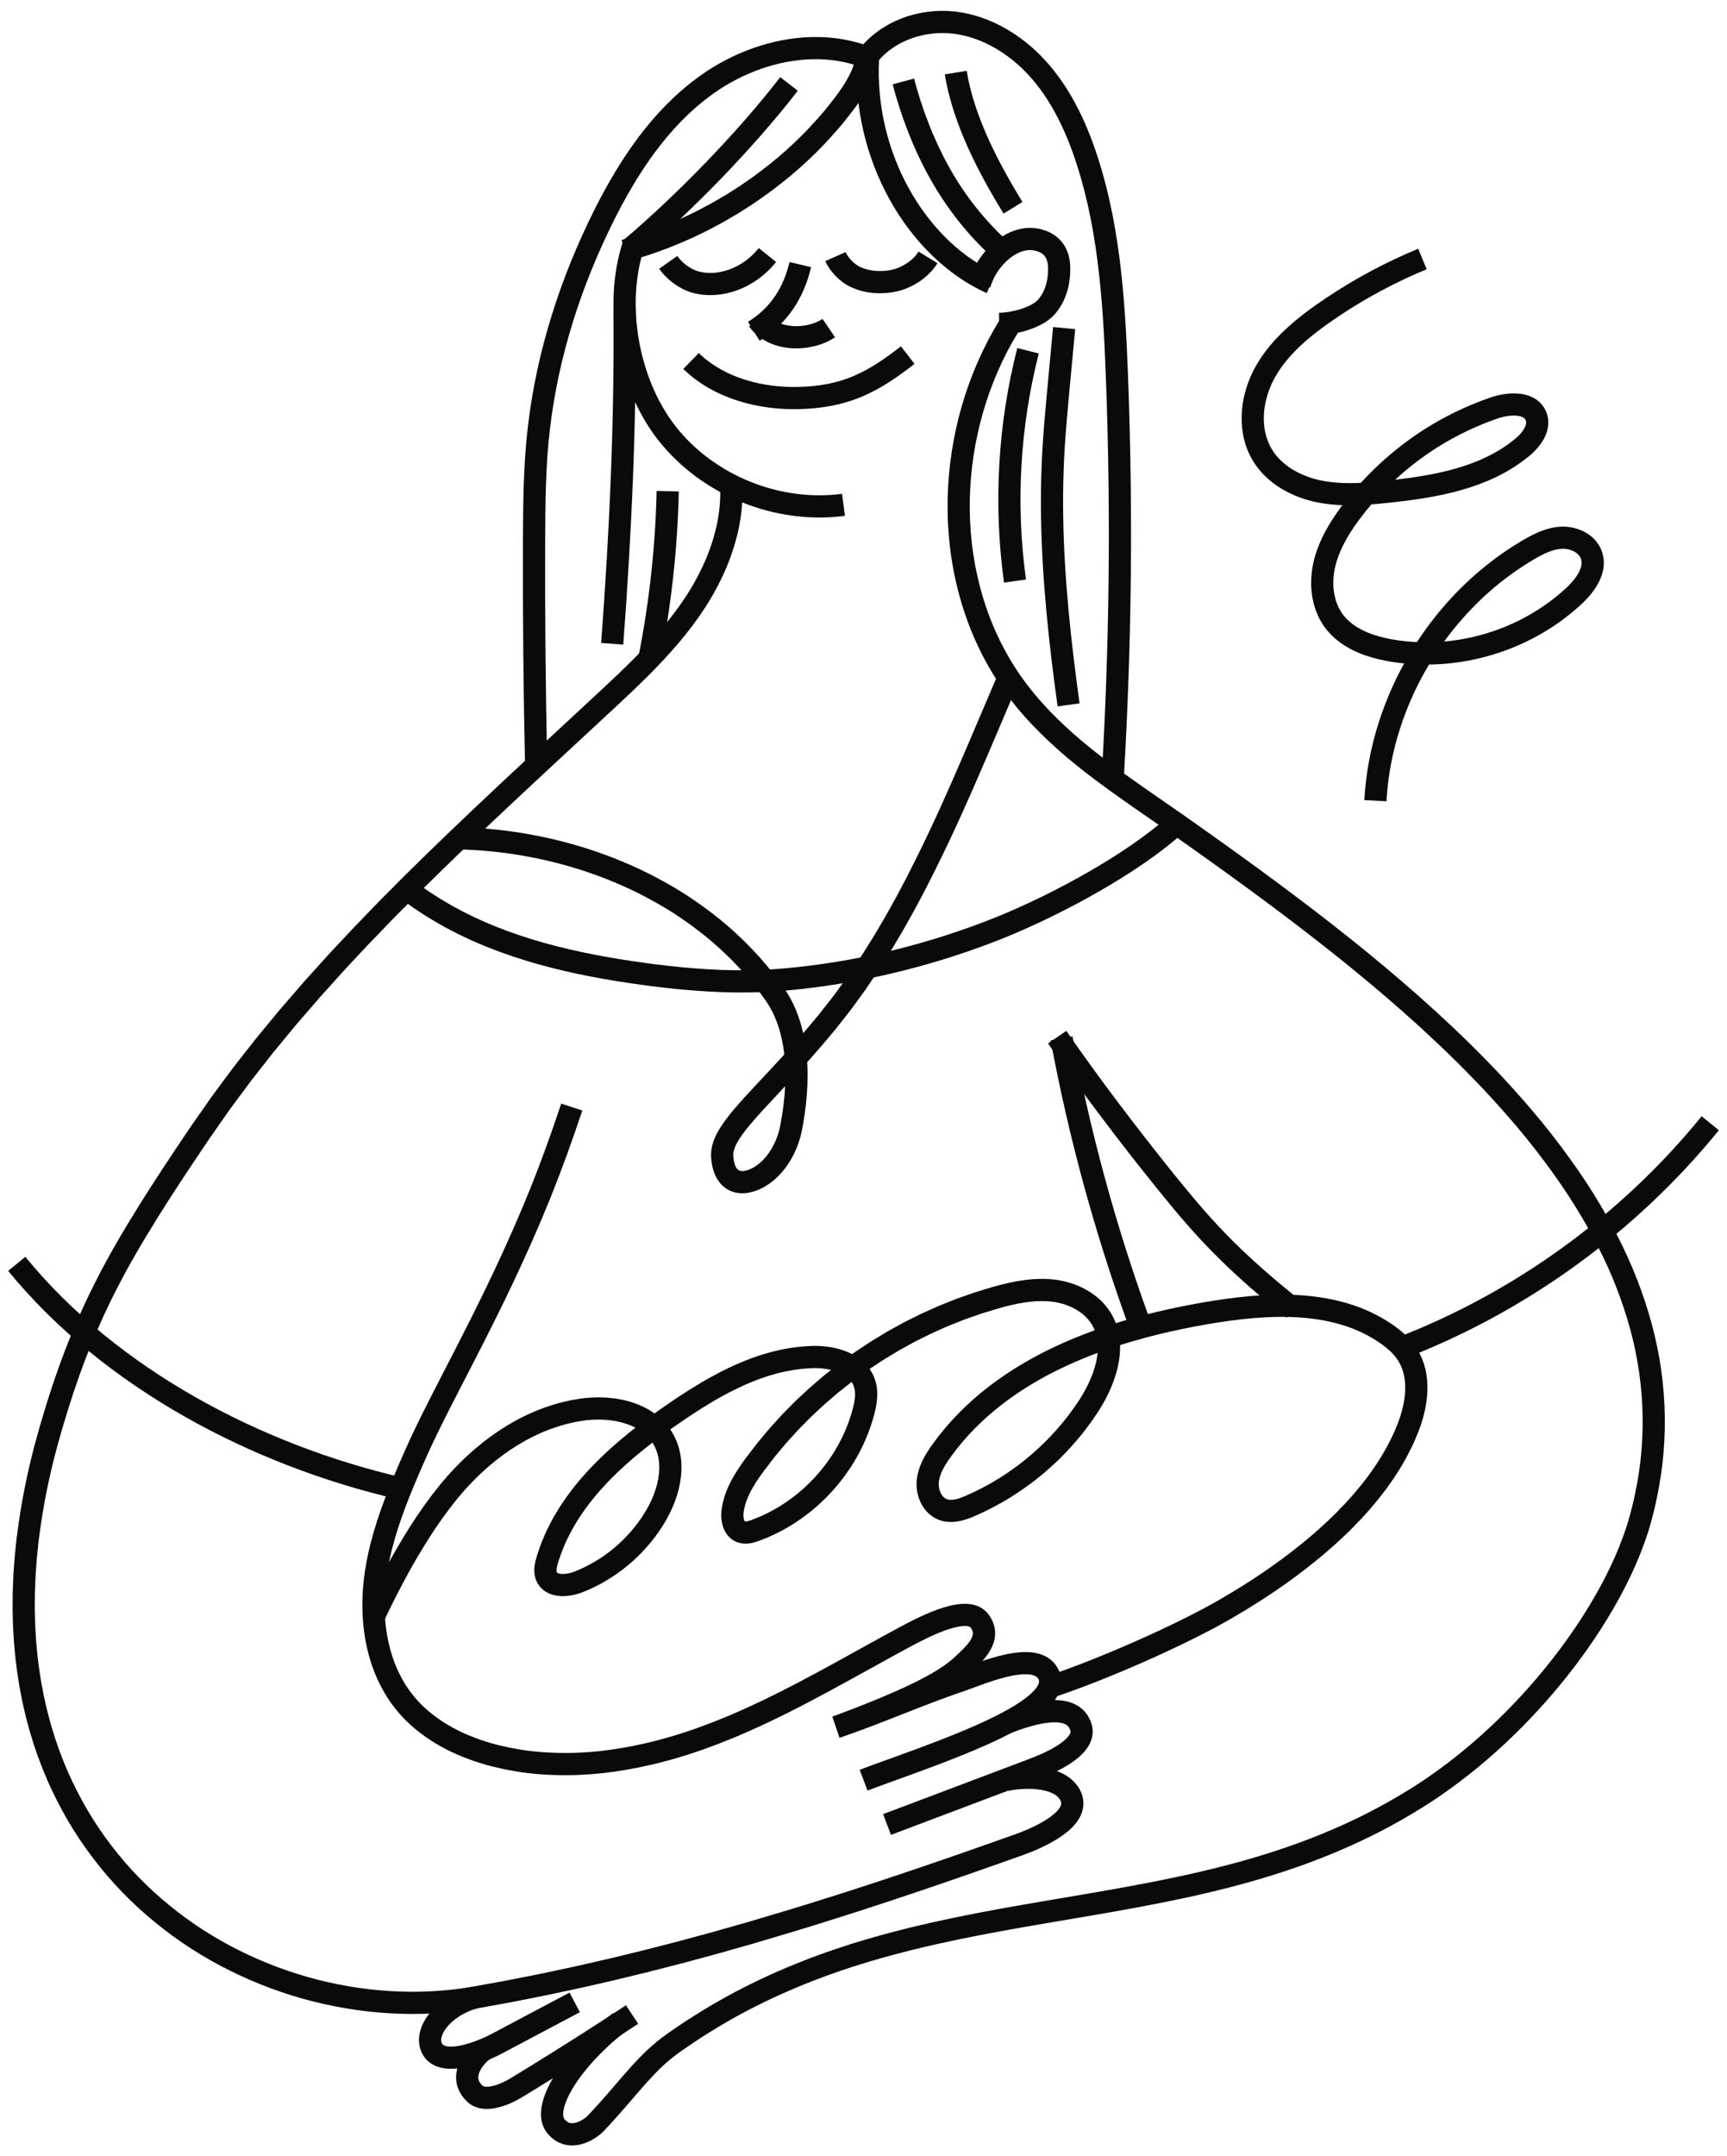 <?xml version="1.0" encoding="utf-8"?>
<!-- Generator: Adobe Illustrator 16.0.0, SVG Export Plug-In . SVG Version: 6.00 Build 0)  -->
<!DOCTYPE svg PUBLIC "-//W3C//DTD SVG 1.1//EN" "http://www.w3.org/Graphics/SVG/1.1/DTD/svg11.dtd">
<svg version="1.1" id="Layer_1" xmlns="http://www.w3.org/2000/svg" xmlns:xlink="http://www.w3.org/1999/xlink" x="0px" y="0px"
	 width="784.279px" height="978.91px" viewBox="0 0 784.279 978.91" enable-background="new 0 0 784.279 978.91"
	 xml:space="preserve">
<g>
	<path fill="#0A0A0A" d="M619.587,363.23l0.213-3.005l0.109-1.501l0.156-1.497l0.312-2.992l0.406-2.981l0.207-1.49l0.252-1.482
		l0.508-2.964l0.598-2.946l0.301-1.473l0.344-1.463l0.693-2.926l0.779-2.9c0.131-0.483,0.256-0.969,0.393-1.451l0.434-1.438
		l0.871-2.873l0.955-2.849c0.162-0.475,0.314-0.951,0.482-1.423l0.52-1.407c0.35-0.938,0.689-1.881,1.047-2.813l1.123-2.783
		c0.191-0.463,0.369-0.931,0.568-1.391l0.604-1.373c0.404-0.915,0.799-1.834,1.213-2.745l1.287-2.71
		c0.219-0.451,0.424-0.906,0.65-1.352l0.684-1.336c0.459-0.89,0.906-1.783,1.375-2.666l1.445-2.629
		c0.244-0.438,0.477-0.882,0.73-1.312l0.762-1.293c0.51-0.859,1.008-1.727,1.531-2.58c4.205-6.803,8.875-13.33,14.104-19.391
		c10.389-12.183,22.814-22.642,36.689-30.763c1.75-1.018,3.594-2.02,5.561-2.926c0.986-0.45,2.01-0.873,3.062-1.26
		c1.062-0.375,2.148-0.729,3.289-1c1.137-0.272,2.303-0.502,3.508-0.623c0.596-0.078,1.211-0.098,1.816-0.137
		c0.641,0.002,1.287-0.023,1.922,0.033c2.547,0.144,5.027,0.762,7.393,1.815c1.174,0.558,2.326,1.192,3.408,2.008
		c1.074,0.818,2.113,1.736,3,2.857c0.111,0.137,0.227,0.27,0.334,0.412l0.311,0.438c0.201,0.299,0.416,0.585,0.6,0.899
		c0.18,0.314,0.354,0.634,0.529,0.954c0.18,0.313,0.305,0.662,0.453,0.994c0.145,0.337,0.289,0.676,0.395,1.014
		c0.115,0.337,0.223,0.678,0.309,1.025c0.098,0.346,0.172,0.696,0.238,1.051c0.074,0.351,0.117,0.705,0.164,1.061
		c0.176,1.422,0.139,2.844-0.055,4.189c-0.191,1.35-0.531,2.625-0.961,3.815c-0.867,2.39-2.072,4.44-3.389,6.297
		c-1.322,1.853-2.773,3.509-4.305,5.041c-0.383,0.384-0.77,0.758-1.162,1.125l-1.133,1.031l-1.135,1.025l-1.164,0.992
		c-3.104,2.642-6.371,5.087-9.77,7.325c-6.795,4.478-14.115,8.132-21.748,10.902c-15.262,5.535-31.822,7.562-48.016,5.545
		l-1.52-0.189l-1.512-0.235l-1.512-0.24l-1.52-0.279c-2.025-0.397-4.053-0.858-6.074-1.438c-2.02-0.586-4.033-1.264-6.021-2.082
		c-1.988-0.834-3.949-1.799-5.854-2.93c-1.898-1.149-3.727-2.484-5.434-3.999l-1.254-1.178c-0.4-0.412-0.789-0.841-1.184-1.264
		c-0.402-0.412-0.75-0.879-1.117-1.328l-0.543-0.682c-0.184-0.223-0.338-0.473-0.508-0.709c-1.348-1.906-2.473-3.953-3.324-6.081
		c-0.861-2.124-1.488-4.313-1.912-6.52c-0.855-4.413-0.848-8.877-0.229-13.216c0.092-0.54,0.158-1.086,0.27-1.622l0.328-1.61
		l0.385-1.576c0.135-0.521,0.291-1.035,0.438-1.555c0.615-2.061,1.355-4.062,2.191-6.005c1.668-3.891,3.736-7.504,5.963-10.928
		c1.115-1.715,2.279-3.373,3.473-4.992c0.594-0.812,1.221-1.594,1.828-2.393c0.617-0.792,1.223-1.593,1.848-2.377
		c5.049-6.242,10.627-12.043,16.645-17.34c6.023-5.289,12.469-10.106,19.301-14.306c6.828-4.198,14.012-7.831,21.455-10.827
		c1.848-0.787,3.746-1.435,5.633-2.127l0.707-0.257c0.242-0.088,0.449-0.17,0.732-0.26c0.535-0.18,1.072-0.346,1.613-0.496
		c1.08-0.306,2.172-0.561,3.285-0.766c2.225-0.402,4.525-0.621,6.977-0.482c1.225,0.072,2.49,0.238,3.795,0.562
		c1.299,0.32,2.652,0.822,3.975,1.578c1.314,0.754,2.602,1.787,3.615,3.069c0.252,0.32,0.502,0.644,0.717,0.986l0.322,0.513
		l0.287,0.526c0.195,0.352,0.352,0.709,0.5,1.069c0.164,0.353,0.273,0.741,0.396,1.119c0.262,0.755,0.383,1.554,0.506,2.345
		c0.039,0.395,0.053,0.791,0.068,1.188c0.025,0.4,0,0.783-0.031,1.168c-0.035,0.785-0.182,1.506-0.328,2.237
		c-0.084,0.354-0.191,0.69-0.289,1.036c-0.053,0.17-0.102,0.346-0.158,0.51l-0.186,0.482c-0.992,2.588-2.434,4.606-3.961,6.399
		c-0.777,0.878-1.576,1.719-2.422,2.48c-0.416,0.396-0.855,0.754-1.285,1.127l-1.236,0.962c-0.83,0.634-1.641,1.294-2.488,1.9
		l-2.582,1.755l-0.645,0.438c-0.215,0.146-0.443,0.271-0.664,0.406l-1.336,0.795c-0.896,0.522-1.771,1.084-2.695,1.539l-2.746,1.432
		c-0.926,0.447-1.865,0.863-2.797,1.293c-0.469,0.211-0.934,0.435-1.404,0.635l-1.424,0.57l-1.422,0.57
		c-0.475,0.186-0.947,0.391-1.428,0.55l-2.879,1.011l-0.723,0.252l-0.725,0.224l-1.451,0.444c-1.932,0.625-3.883,1.105-5.828,1.636
		c-0.975,0.239-1.949,0.461-2.926,0.69l-1.465,0.34l-1.469,0.302c-0.977,0.195-1.955,0.405-2.934,0.591l-2.936,0.523
		c-3.914,0.664-7.828,1.235-11.73,1.696c-3.904,0.474-7.766,0.892-11.707,1.241c-1.975,0.168-3.961,0.313-5.965,0.42
		c-2.008,0.098-4.025,0.162-6.062,0.158c-2.041-0.013-4.094-0.068-6.154-0.221c-2.062-0.16-4.135-0.38-6.205-0.722
		c-0.518-0.076-1.035-0.186-1.553-0.277l-0.775-0.145l-0.779-0.171c-0.518-0.118-1.039-0.229-1.557-0.356l-1.545-0.41
		c-0.518-0.129-1.023-0.307-1.535-0.459c-0.51-0.157-1.021-0.312-1.523-0.499l-1.512-0.542l-1.494-0.604
		c-3.961-1.662-7.775-3.844-11.195-6.663c-1.699-1.417-3.332-2.952-4.771-4.688c-1.438-1.728-2.793-3.565-3.854-5.582
		c-1.137-1.976-1.969-4.091-2.697-6.222c-0.172-0.535-0.305-1.078-0.457-1.619l-0.219-0.811l-0.109-0.406l-0.082-0.41l-0.316-1.641
		c-0.051-0.274-0.113-0.547-0.148-0.822l-0.102-0.824c-0.562-4.396-0.428-8.809,0.318-13.067c0.752-4.26,2.062-8.385,3.855-12.293
		c0.209-0.494,0.463-0.972,0.705-1.449l0.734-1.438c0.26-0.466,0.525-0.921,0.789-1.38c0.271-0.455,0.52-0.926,0.811-1.364
		c0.572-0.884,1.115-1.794,1.73-2.644l0.904-1.289c0.309-0.424,0.631-0.836,0.945-1.252c2.537-3.326,5.352-6.377,8.324-9.18
		c2.971-2.809,6.086-5.397,9.268-7.831c3.189-2.429,6.434-4.697,9.711-6.897c13.125-8.806,27.143-16.268,41.748-22.303l3.838,9.314
		c-13.984,5.778-27.412,12.926-39.979,21.358c-3.146,2.109-6.24,4.277-9.205,6.535c-2.961,2.265-5.801,4.629-8.449,7.135
		c-2.654,2.5-5.096,5.16-7.252,7.984c-0.268,0.354-0.543,0.704-0.803,1.062l-0.762,1.085c-0.521,0.715-0.967,1.473-1.445,2.209
		c-0.246,0.364-0.445,0.754-0.672,1.13l-0.65,1.138l-0.584,1.146c-0.193,0.382-0.398,0.759-0.562,1.155
		c-1.432,3.121-2.477,6.429-3.072,9.785c-0.592,3.355-0.676,6.762-0.258,10.035l0.072,0.615c0.025,0.205,0.076,0.401,0.111,0.604
		l0.23,1.207l0.061,0.302l0.082,0.293l0.162,0.589c0.109,0.391,0.199,0.789,0.324,1.172c0.531,1.521,1.107,3.028,1.912,4.403
		c0.73,1.416,1.695,2.705,2.725,3.947c1.021,1.246,2.229,2.367,3.494,3.427c2.549,2.106,5.514,3.819,8.678,5.146l1.195,0.485
		l1.219,0.435c0.402,0.154,0.816,0.277,1.23,0.404c0.414,0.121,0.822,0.27,1.244,0.372c1.668,0.478,3.367,0.817,5.117,1.117
		c6.996,1.146,14.379,0.929,21.896,0.271c3.762-0.335,7.594-0.747,11.361-1.205c3.783-0.446,7.523-0.993,11.234-1.624l2.775-0.495
		c0.922-0.174,1.834-0.372,2.752-0.556l1.375-0.279l1.359-0.317c0.906-0.214,1.816-0.419,2.719-0.642
		c1.785-0.488,3.592-0.93,5.342-1.5l1.322-0.404l0.66-0.2l0.648-0.229l2.596-0.91c0.438-0.143,0.854-0.326,1.277-0.493l1.27-0.509
		l1.27-0.508c0.418-0.178,0.826-0.375,1.238-0.562c0.822-0.382,1.654-0.744,2.469-1.138l2.398-1.253
		c0.812-0.396,1.564-0.884,2.34-1.337l1.156-0.688c0.191-0.116,0.389-0.221,0.574-0.348l0.553-0.377l2.217-1.504
		c0.725-0.52,1.41-1.086,2.119-1.623l1.055-0.815c0.299-0.265,0.613-0.513,0.896-0.787c0.592-0.529,1.121-1.099,1.629-1.664
		c0.979-1.14,1.777-2.348,2.156-3.388l0.08-0.192c0.02-0.062,0.033-0.123,0.051-0.185c0.031-0.121,0.078-0.244,0.105-0.357
		c0.016-0.11,0.033-0.221,0.061-0.328l0.02-0.081l0.002-0.074c0-0.049,0.002-0.098,0.006-0.146c0.006-0.049,0.01-0.097,0.018-0.146
		c0.01-0.05-0.008-0.09-0.008-0.133c-0.01-0.087-0.002-0.176-0.006-0.262c-0.053-0.158-0.039-0.326-0.117-0.482
		c-0.029-0.081-0.027-0.166-0.078-0.25c-0.039-0.084-0.068-0.174-0.115-0.242c-0.02-0.037-0.037-0.073-0.055-0.112
		c-0.023-0.031-0.047-0.064-0.068-0.098c-0.033-0.073-0.09-0.125-0.133-0.188c-0.184-0.238-0.43-0.44-0.789-0.649
		c-0.701-0.423-1.932-0.745-3.34-0.819c-1.412-0.084-2.992,0.046-4.568,0.335c-0.787,0.146-1.58,0.329-2.359,0.551
		c-0.393,0.108-0.779,0.229-1.16,0.356c-0.18,0.056-0.422,0.148-0.633,0.226l-0.656,0.237c-1.744,0.645-3.508,1.238-5.219,1.974
		c-6.904,2.778-13.576,6.15-19.924,10.053c-12.682,7.83-24.021,17.825-33.393,29.391c-4.662,5.824-8.924,11.921-11.705,18.361
		c-0.691,1.609-1.293,3.24-1.785,4.885c-0.113,0.414-0.24,0.824-0.348,1.236l-0.307,1.242l-0.248,1.231
		c-0.086,0.409-0.133,0.826-0.203,1.238c-0.477,3.309-0.469,6.69,0.154,9.874c0.609,3.183,1.779,6.183,3.568,8.673
		c0.113,0.156,0.207,0.322,0.334,0.471l0.363,0.451c0.246,0.298,0.469,0.615,0.748,0.892l0.797,0.854l0.863,0.808
		c1.186,1.049,2.486,2.008,3.895,2.862c1.424,0.842,2.939,1.59,4.518,2.256c1.588,0.652,3.242,1.209,4.938,1.703
		c1.697,0.488,3.443,0.886,5.211,1.232l1.332,0.246l1.354,0.214l1.355,0.212l1.361,0.17c14.52,1.812,29.52-0.006,43.332-5.02
		c6.904-2.509,13.52-5.812,19.643-9.847c3.061-2.016,5.998-4.215,8.783-6.585l1.043-0.89l1.016-0.92l1.014-0.919
		c0.312-0.294,0.621-0.591,0.922-0.893c1.203-1.205,2.303-2.472,3.227-3.768c0.92-1.293,1.668-2.622,2.117-3.877
		c0.449-1.258,0.615-2.4,0.488-3.389c-0.02-0.124-0.027-0.25-0.059-0.371c-0.021-0.123-0.047-0.244-0.084-0.365
		c-0.025-0.121-0.066-0.242-0.107-0.361c-0.033-0.127-0.09-0.227-0.137-0.336c-0.053-0.104-0.072-0.225-0.145-0.324
		c-0.061-0.103-0.119-0.207-0.174-0.313c-0.057-0.107-0.145-0.201-0.207-0.308l-0.104-0.155c-0.039-0.049-0.086-0.098-0.127-0.146
		c-0.305-0.408-0.736-0.771-1.189-1.129c-0.461-0.354-1.018-0.647-1.582-0.93c-1.168-0.516-2.494-0.861-3.812-0.926
		c-0.33-0.039-0.65-0.011-0.977-0.021c-0.357,0.029-0.713,0.029-1.074,0.083c-0.721,0.067-1.457,0.216-2.199,0.392
		c-2.982,0.723-6.084,2.271-9.256,4.115c-12.828,7.513-24.41,17.238-34.092,28.603c-4.881,5.649-9.238,11.746-13.166,18.096
		c-0.486,0.797-0.951,1.607-1.428,2.41l-0.711,1.205c-0.238,0.401-0.455,0.815-0.684,1.225l-1.352,2.453
		c-0.438,0.824-0.854,1.66-1.281,2.49l-0.639,1.246c-0.213,0.416-0.404,0.842-0.607,1.262l-1.199,2.529
		c-0.389,0.85-0.756,1.707-1.133,2.561l-0.562,1.281c-0.188,0.428-0.354,0.865-0.529,1.297l-1.049,2.595l-0.973,2.624l-0.486,1.312
		c-0.158,0.438-0.299,0.883-0.449,1.324l-0.889,2.652l-0.812,2.678l-0.404,1.338c-0.127,0.448-0.242,0.899-0.365,1.35l-0.727,2.701
		l-0.643,2.721l-0.32,1.359l-0.279,1.371l-0.557,2.736l-0.469,2.753l-0.234,1.378l-0.191,1.383l-0.379,2.767l-0.291,2.776
		l-0.145,1.387l-0.1,1.394l-0.199,2.78L619.587,363.23z"/>
	<path fill="#0A0A0A" d="M453.685,142.013c1.635-0.029,3.402-0.229,5.139-0.542c1.742-0.315,3.477-0.749,5.131-1.294
		s3.24-1.209,4.609-1.982c0.322-0.204,0.664-0.396,0.977-0.6l0.439-0.312c0.143-0.104,0.309-0.202,0.422-0.312l0.377-0.318
		l0.189-0.156l0.146-0.159c0.102-0.105,0.201-0.207,0.309-0.31c0.049-0.039,0.109-0.123,0.17-0.194l0.178-0.22
		c0.957-1.164,1.762-2.481,2.383-3.934c0.623-1.449,1.104-3.003,1.389-4.633c0.293-1.627,0.43-3.312,0.416-5.013l-0.021-0.638
		c-0.006-0.208-0.008-0.439-0.027-0.604l-0.039-0.54l-0.068-0.515c-0.105-0.676-0.264-1.297-0.475-1.85
		c-0.422-1.109-1.029-1.928-1.902-2.607c-0.867-0.676-2.045-1.209-3.398-1.494c-0.672-0.147-1.383-0.229-2.072-0.254
		c-0.342-0.01-0.684-0.008-0.99,0.016c-0.148,0.013-0.287,0.021-0.471,0.052c-0.172,0.026-0.344,0.037-0.518,0.076
		c-1.381,0.229-2.791,0.737-4.168,1.461c-2.754,1.435-5.365,3.756-7.451,6.393c-2.094,2.648-3.674,5.709-4.643,8.918l-9.654-2.883
		c1.346-4.455,3.512-8.629,6.383-12.268c1.43-1.82,3.041-3.504,4.797-5.033c1.768-1.535,3.729-2.913,5.896-4.052
		c2.166-1.136,4.561-2.027,7.131-2.465c0.316-0.062,0.645-0.098,0.969-0.143c0.311-0.047,0.672-0.08,1.023-0.105
		c0.688-0.049,1.352-0.055,2.01-0.035c1.311,0.044,2.596,0.195,3.881,0.476c1.283,0.279,2.564,0.671,3.824,1.23
		c1.258,0.557,2.494,1.271,3.639,2.16c1.145,0.888,2.191,1.952,3.061,3.142c0.871,1.187,1.561,2.487,2.061,3.806
		c0.504,1.318,0.826,2.648,1.027,3.951l0.129,0.975l0.076,0.957c0.029,0.334,0.031,0.604,0.041,0.896l0.025,0.863
		c0.02,2.304-0.16,4.627-0.578,6.938c-0.41,2.314-1.102,4.617-2.062,6.844c-0.959,2.229-2.242,4.371-3.83,6.301l-0.297,0.36
		c-0.102,0.12-0.189,0.237-0.322,0.37l-0.74,0.768l-0.377,0.378l-0.383,0.33l-0.771,0.648c-0.258,0.229-0.52,0.395-0.779,0.585
		l-0.785,0.555c-0.525,0.343-1.055,0.648-1.584,0.97c-2.119,1.193-4.254,2.063-6.398,2.776c-2.148,0.707-4.309,1.244-6.506,1.646
		c-2.203,0.393-4.426,0.656-6.795,0.699L453.685,142.013z"/>
	<path fill="#0A0A0A" d="M282.319,108.935c11.562-3.146,22.818-7.504,33.586-12.857c0.685-0.312,1.34-0.682,2.006-1.03l1.992-1.06
		l1.992-1.057c0.662-0.354,1.334-0.695,1.978-1.084l3.897-2.271l1.949-1.137l1.901-1.213l3.81-2.421
		c0.643-0.393,1.246-0.839,1.869-1.263l1.854-1.285l1.854-1.284c0.619-0.427,1.242-0.849,1.834-1.312l3.604-2.713
		c9.578-7.273,18.363-15.561,26.194-24.618c2.014-2.222,3.807-4.613,5.676-6.947c1.861-2.351,3.558-4.75,5.082-7.164
		c0.754-1.211,1.476-2.426,2.103-3.656c0.332-0.613,0.608-1.234,0.907-1.852l0.402-0.931l0.201-0.465l0.176-0.469
		c0.502-1.243,0.865-2.498,1.176-3.75c0.304-1.252,0.466-2.504,0.576-3.75l10.053,0.661c-0.148,1.828-0.4,3.644-0.822,5.394
		c-0.426,1.744-0.939,3.459-1.588,5.082l-0.234,0.615l-0.256,0.598c-0.172,0.398-0.34,0.801-0.518,1.194
		c-0.371,0.771-0.729,1.562-1.131,2.307c-0.777,1.52-1.633,2.962-2.51,4.372c-1.773,2.808-3.652,5.45-5.623,7.941
		c-1.986,2.487-3.906,5.035-6.039,7.395c-8.318,9.625-17.605,18.369-27.696,26.036l-3.795,2.858
		c-0.625,0.485-1.28,0.931-1.932,1.383l-1.953,1.352l-1.951,1.354c-0.656,0.444-1.293,0.916-1.969,1.328l-4.008,2.551l-2.004,1.272
		l-2.052,1.198l-4.104,2.391c-0.678,0.409-1.385,0.77-2.082,1.143l-2.098,1.115L322.527,104c-0.701,0.366-1.393,0.754-2.11,1.086
		c-11.345,5.641-23.226,10.243-35.498,13.582L282.319,108.935z"/>
	<path fill="#0A0A0A" d="M448.101,133.076c-5.17-2.331-10.049-5.214-14.59-8.508c-4.545-3.296-8.754-7.002-12.619-11.011
		c-7.732-8.025-14.1-17.238-19.072-27.109c-4.975-9.877-8.557-20.43-10.655-31.278c-2.096-10.848-2.69-21.996-1.713-33.022
		l10.034,0.908c-0.893,10.066-0.35,20.264,1.57,30.202c1.92,9.938,5.209,19.623,9.76,28.657c4.549,9.029,10.365,17.427,17.33,24.652
		c6.957,7.217,15.094,13.267,24.068,17.312L448.101,133.076z"/>
	<path fill="#0A0A0A" d="M383.718,234.171c-7.937,1.06-15.989,1.007-23.881-0.059c-7.896-1.063-15.638-3.139-23.009-6.121
		c-14.729-5.965-28.045-15.604-37.959-28.237c-4.955-6.345-8.896-13.35-11.969-20.656c-3.067-7.316-5.272-14.951-6.649-22.73
		c-1.371-7.777-1.916-15.711-1.521-23.643c0.402-7.926,1.752-15.865,4.308-23.519l9.553,3.199
		c-2.224,6.652-3.439,13.708-3.797,20.828c-0.355,7.123,0.135,14.322,1.379,21.383c1.25,7.062,3.256,13.994,6.018,20.578
		c2.764,6.578,6.293,12.818,10.619,18.355c4.344,5.543,9.516,10.506,15.223,14.721c5.713,4.221,11.98,7.711,18.58,10.383
		c13.188,5.346,27.748,7.41,41.772,5.531L383.718,234.171z"/>
	<path fill="#0A0A0A" d="M339.692,146.09c4.846-2.972,9.006-6.832,12.162-11.468c3.17-4.624,5.344-9.981,6.68-15.655l9.806,2.317
		c-0.785,3.315-1.822,6.608-3.17,9.812c-1.349,3.199-3.011,6.305-4.998,9.211c-1.986,2.906-4.297,5.606-6.867,8.018
		c-2.568,2.414-5.39,4.535-8.354,6.358L339.692,146.09z"/>
	<path fill="#0A0A0A" d="M352.458,118.942c-1.597,1.896-3.261,3.748-5.164,5.353c-0.912,0.847-1.929,1.57-2.91,2.334
		c-0.498,0.373-1.031,0.698-1.547,1.051c-0.521,0.344-1.033,0.696-1.584,0.994l-1.63,0.926c-0.553,0.293-1.122,0.555-1.686,0.83
		l-0.848,0.405l-0.871,0.354c-0.584,0.231-1.164,0.474-1.754,0.691c-2.381,0.825-4.847,1.446-7.375,1.809
		c-2.539,0.315-5.131,0.392-7.732,0.145c-1.299-0.184-2.602-0.337-3.887-0.683l-0.965-0.231c-0.32-0.076-0.672-0.201-1.006-0.303
		c-0.668-0.222-1.318-0.464-1.941-0.733c-2.502-1.075-4.73-2.464-6.768-4.104c-2.039-1.634-3.873-3.547-5.455-5.764l8.237-5.797
		c0.959,1.339,2.164,2.622,3.539,3.717c1.359,1.103,2.886,2.035,4.398,2.683c0.379,0.166,0.756,0.305,1.123,0.428
		c0.19,0.053,0.352,0.121,0.563,0.168l0.629,0.145c0.826,0.236,1.701,0.318,2.562,0.456c1.754,0.159,3.549,0.11,5.348-0.105
		c1.797-0.263,3.584-0.711,5.336-1.312c0.435-0.162,0.861-0.345,1.293-0.515l0.646-0.259l0.629-0.307
		c0.418-0.207,0.844-0.396,1.258-0.613l1.219-0.696c0.414-0.218,0.8-0.488,1.189-0.748c0.387-0.267,0.791-0.504,1.164-0.789
		c0.738-0.584,1.514-1.117,2.199-1.769c1.45-1.205,2.705-2.631,3.932-4.065L352.458,118.942z"/>
	<path fill="#0A0A0A" d="M415.314,165.187c-3.594,2.786-7.299,5.545-11.248,8.098c-3.943,2.552-8.146,4.879-12.592,6.75
		c-4.441,1.879-9.107,3.279-13.818,4.185c-4.715,0.912-9.463,1.352-14.167,1.493l-3.524,0.048c-1.183-0.021-2.369-0.053-3.554-0.091
		c-1.184-0.079-2.366-0.139-3.551-0.237l-1.771-0.18c-0.593-0.064-1.185-0.107-1.771-0.2c-4.715-0.604-9.397-1.601-13.977-3.04
		c-4.574-1.441-9.047-3.332-13.281-5.738c-4.229-2.402-8.221-5.328-11.762-8.77l7.03-7.214c5.769,5.607,13.123,9.628,21.035,12.111
		c3.961,1.246,8.066,2.121,12.229,2.656c0.518,0.084,1.041,0.119,1.563,0.178l1.566,0.158c1.047,0.09,2.1,0.139,3.146,0.211
		l3.158,0.081l3.189-0.045c4.237-0.128,8.43-0.521,12.506-1.311c4.078-0.782,8.033-1.973,11.838-3.579
		c7.624-3.191,14.622-8.117,21.575-13.521L415.314,165.187z"/>
	<path fill="#0A0A0A" d="M379.219,153.109c-1.562,1.059-3.178,1.888-4.816,2.563c-1.639,0.674-3.305,1.19-4.987,1.582
		c-3.368,0.774-6.815,1.059-10.294,0.803c-3.469-0.264-6.997-1.08-10.327-2.693c-1.66-0.807-3.261-1.813-4.724-3.024
		c-1.463-1.209-2.78-2.618-3.893-4.165l8.188-5.868c1.218,1.69,2.849,3.037,4.83,3.998c1.978,0.962,4.283,1.529,6.681,1.707
		c2.397,0.181,4.889-0.021,7.262-0.568c2.366-0.545,4.641-1.463,6.403-2.654L379.219,153.109z"/>
	<path fill="#0A0A0A" d="M425.745,119.485c-1.426,2.289-3.156,4.231-5.047,5.908c-1.902,1.66-3.975,3.058-6.18,4.213
		c-2.203,1.157-4.551,2.057-7.031,2.644c-2.572,0.6-4.861,0.809-7.307,0.872c-2.434,0.039-4.914-0.154-7.371-0.676
		c-1.23-0.252-2.45-0.592-3.643-1.008c-0.603-0.197-1.188-0.438-1.775-0.674l-0.869-0.385l-0.217-0.099l-0.236-0.119l-0.475-0.237
		c-1.244-0.648-2.355-1.388-3.394-2.188c-1.034-0.804-1.991-1.671-2.887-2.605c-1.781-1.875-3.348-3.996-4.516-6.586l9.205-4.093
		c0.551,1.239,1.483,2.562,2.59,3.716c1.102,1.153,2.414,2.181,3.654,2.823l0.229,0.115l0.113,0.058l0.141,0.063l0.568,0.252
		c0.387,0.15,0.768,0.312,1.164,0.441c0.783,0.271,1.587,0.5,2.412,0.666c1.645,0.35,3.365,0.488,5.123,0.463
		c0.881-0.021,1.771-0.078,2.668-0.174c0.447-0.06,0.914-0.109,1.291-0.185l0.598-0.102l0.6-0.142
		c1.602-0.375,3.199-0.979,4.705-1.774c1.508-0.789,2.934-1.754,4.189-2.85c1.244-1.103,2.311-2.337,3.107-3.604L425.745,119.485z"
		/>
	<path fill="#0A0A0A" d="M283.065,109.055c6.529-5.524,12.902-11.271,19.142-17.165c6.237-5.896,12.344-11.943,18.311-18.121
		c5.963-6.182,11.791-12.494,17.445-18.942c5.651-6.447,11.139-13.033,16.356-19.788l7.978,6.151
		c-5.377,6.96-10.99,13.696-16.761,20.278s-11.702,13.006-17.771,19.297c-6.072,6.287-12.283,12.438-18.639,18.447
		c-6.357,6.006-12.859,11.868-19.562,17.539L283.065,109.055z"/>
	<path fill="#0A0A0A" d="M455.753,96.972c-5.926-9.644-11.51-19.592-16.223-30.064c-2.354-5.237-4.484-10.604-6.279-16.127
		c-1.793-5.52-3.25-11.195-4.195-17.02l9.945-1.604c0.846,5.216,2.172,10.4,3.832,15.511s3.656,10.149,5.885,15.108
		c4.463,9.922,9.838,19.519,15.613,28.916L455.753,96.972z"/>
	<path fill="#0A0A0A" d="M480.279,320.687c-3.916-28.426-7.074-57.125-7.516-86.066c-0.133-7.229-0.035-14.473,0.217-21.713
		c0.23-7.248,0.738-14.473,1.322-21.646c0.592-7.178,1.275-14.312,1.939-21.428l1.998-21.363l10.031,0.938l-2,21.365
		c-0.664,7.126-1.348,14.234-1.932,21.313c-0.576,7.083-1.07,14.136-1.295,21.187c-0.244,7.055-0.34,14.122-0.209,21.195
		c0.428,28.304,3.529,56.603,7.42,84.842L480.279,320.687z"/>
	<path fill="#0A0A0A" d="M455.948,264.472c-4.891-35.446-2.832-71.812,6.027-106.481l9.76,2.494
		c-8.535,33.395-10.52,68.468-5.809,102.61L455.948,264.472z"/>
	<path fill="#0A0A0A" d="M289.778,298.94c5.033-25.042,7.853-50.531,8.41-76.067l10.072,0.221
		c-0.572,26.131-3.455,52.209-8.605,77.834L289.778,298.94z"/>
	<path fill="#0A0A0A" d="M272.995,291.888c3.797-50.505,6.084-101.107,5.586-151.679l10.073-0.1
		c0.502,50.939-1.803,101.83-5.614,152.531L272.995,291.888z"/>
	<path fill="#0A0A0A" d="M238.43,347.112c-0.744-33.977-1.055-67.963-0.934-101.947c0.028-8.491,0.082-17.028,0.375-25.604
		c0.299-8.572,0.809-17.193,1.848-25.792c1.994-17.192,5.701-34.149,10.83-50.628c5.129-16.486,11.678-32.488,19.389-47.902
		c3.855-7.719,8.098-15.291,12.818-22.61c0.574-0.923,1.191-1.822,1.801-2.728c0.613-0.902,1.213-1.812,1.838-2.705l1.908-2.666
		c0.322-0.441,0.631-0.891,0.961-1.328l0.996-1.307l1.996-2.607l2.078-2.553l1.043-1.272l1.084-1.242l2.172-2.484l2.262-2.41
		l1.133-1.205l1.176-1.164l2.361-2.324l2.451-2.237l1.229-1.115c0.416-0.365,0.851-0.715,1.271-1.071l2.555-2.13
		c0.869-0.688,1.763-1.354,2.644-2.028l1.325-1.008c0.439-0.34,0.908-0.65,1.361-0.978c7.31-5.165,15.324-9.299,23.777-12.287
		c4.231-1.475,8.576-2.668,13.002-3.512c4.428-0.828,8.93-1.357,13.469-1.443c9.064-0.237,18.275,1.226,26.87,4.506l-3.616,9.402
		c-7.27-2.77-15.131-4.045-23.024-3.836c-3.948,0.071-7.903,0.537-11.813,1.266c-3.91,0.746-7.771,1.808-11.549,3.123
		c-7.547,2.666-14.76,6.384-21.31,11.015c-0.407,0.294-0.823,0.567-1.225,0.877l-1.205,0.92c-0.801,0.616-1.615,1.216-2.408,1.844
		l-2.332,1.947c-0.387,0.327-0.78,0.643-1.161,0.979l-1.125,1.025l-2.253,2.05l-2.172,2.144l-1.086,1.07l-1.045,1.115l-2.096,2.229
		l-2.016,2.312l-1.009,1.153l-0.973,1.189l-1.941,2.381l-1.868,2.445l-0.937,1.225c-0.309,0.41-0.602,0.834-0.902,1.25l-1.799,2.51
		c-0.59,0.845-1.155,1.707-1.735,2.56c-0.576,0.854-1.16,1.703-1.707,2.582c-4.478,6.943-8.545,14.195-12.273,21.658
		c-7.47,14.938-13.817,30.451-18.771,46.376c-4.957,15.925-8.525,32.269-10.443,48.796c-0.998,8.252-1.494,16.588-1.785,24.975
		c-0.287,8.388-0.34,16.822-0.369,25.3c-0.12,33.897,0.188,67.798,0.933,101.688L238.43,347.112z"/>
	<path fill="#0A0A0A" d="M500.341,352.013c2.023-34.685,3.105-69.423,3.211-104.166c0.047-17.371-0.146-34.743-0.578-52.109
		c-0.207-8.684-0.5-17.363-0.826-26.043c-0.336-8.68-0.729-17.334-1.32-25.945c-1.18-17.221-3.129-34.325-6.895-50.959
		c-1.877-8.309-4.23-16.506-7.104-24.452c-2.895-7.927-6.43-15.554-10.818-22.556c-2.211-3.487-4.641-6.811-7.301-9.903
		c-2.652-3.088-5.555-5.939-8.703-8.478c-3.145-2.541-6.506-4.785-10.043-6.65c-0.436-0.251-0.895-0.446-1.34-0.672l-1.346-0.655
		l-1.371-0.587c-0.459-0.19-0.908-0.409-1.377-0.569l-1.393-0.518c-0.232-0.086-0.463-0.181-0.697-0.257l-0.707-0.223l-1.414-0.446
		c-0.471-0.146-0.953-0.251-1.428-0.38c-0.479-0.119-0.951-0.258-1.432-0.361l-1.443-0.29c-0.959-0.224-1.934-0.316-2.9-0.47
		c-0.484-0.086-0.967-0.104-1.447-0.149l-1.445-0.123c-0.484-0.021-0.969-0.021-1.453-0.035L428.04,15
		c-0.24-0.008-0.482-0.017-0.727,0.001c-3.883,0.075-7.766,0.686-11.475,1.807l-0.699,0.201l-0.682,0.248l-1.367,0.487l-0.34,0.123
		l-0.332,0.146l-0.664,0.288l-1.326,0.575l-1.281,0.657c-0.426,0.224-0.867,0.419-1.268,0.681l-1.23,0.737
		c-0.203,0.125-0.416,0.236-0.611,0.373l-0.584,0.41c-3.145,2.148-5.904,4.777-8.104,7.795l-8.179-5.879
		c2.924-4.035,6.568-7.483,10.613-10.242l0.756-0.522c0.25-0.176,0.52-0.32,0.779-0.482l1.57-0.939
		c0.518-0.327,1.07-0.583,1.605-0.866l1.627-0.83c0.555-0.248,1.111-0.484,1.67-0.729l0.836-0.357l0.418-0.18l0.426-0.156
		l1.707-0.615l0.854-0.304l0.869-0.255c4.625-1.398,9.424-2.15,14.248-2.242c0.301-0.019,0.605-0.01,0.906-0.002l0.904,0.018
		c0.605,0.017,1.209,0.021,1.812,0.049l1.807,0.15c0.602,0.054,1.211,0.088,1.799,0.188c1.184,0.182,2.381,0.309,3.547,0.57
		l1.758,0.356c0.582,0.127,1.156,0.291,1.734,0.436c0.574,0.154,1.158,0.287,1.727,0.463l1.701,0.535l0.852,0.271
		c0.281,0.094,0.559,0.203,0.836,0.305l1.666,0.621c0.562,0.196,1.098,0.449,1.645,0.677l1.629,0.702l1.592,0.771
		c0.527,0.267,1.07,0.503,1.58,0.796c4.166,2.196,8.078,4.812,11.707,7.745c3.633,2.928,6.969,6.207,9.99,9.728
		c3.018,3.506,5.736,7.235,8.188,11.104c4.869,7.764,8.678,16.039,11.758,24.464c3.053,8.434,5.508,17.014,7.471,25.692
		c3.93,17.359,5.92,34.979,7.121,52.499c0.602,8.765,0.998,17.513,1.336,26.239c0.328,8.727,0.621,17.455,0.83,26.185
		c0.434,17.46,0.629,34.925,0.582,52.393c-0.107,34.93-1.193,69.854-3.229,104.727L500.341,352.013z"/>
	<path fill="#0A0A0A" d="M378.147,779.288c6.449-2.425,12.865-4.89,19.2-7.479c6.324-2.598,12.592-5.293,18.607-8.289
		c3.012-1.498,5.939-3.082,8.764-4.756c2.779-1.701,5.459-3.514,7.729-5.484l0.84-0.741l0.211-0.185l0.246-0.231l0.488-0.464
		l1.855-1.745c1.182-1.134,2.275-2.238,3.191-3.343c0.916-1.094,1.664-2.194,2.082-3.157c0.215-0.48,0.352-0.918,0.422-1.304
		c0.074-0.387,0.078-0.713,0.031-1.039c-0.047-0.323-0.146-0.657-0.312-1.032c-0.049-0.097-0.098-0.191-0.141-0.289
		c-0.053-0.099-0.125-0.199-0.182-0.302l-0.09-0.151l-0.115-0.156l-0.113-0.16l-0.055-0.078c-0.02-0.026-0.039-0.061-0.045-0.057
		c-0.1-0.113-0.193-0.178-0.367-0.293c-0.195-0.098-0.527-0.205-0.953-0.291c-0.906-0.146-2.197-0.111-3.564,0.1
		c-1.377,0.209-2.85,0.574-4.334,1.029c-2.977,0.916-6.01,2.168-9.012,3.549c-3.008,1.392-5.996,2.926-8.994,4.535
		c-12.094,6.523-24.14,13.35-36.364,19.959c-12.218,6.623-24.655,13.016-37.5,18.688c-6.416,2.846-12.951,5.463-19.603,7.836
		l-2.492,0.893l-2.516,0.834l-2.521,0.828l-1.26,0.41l-1.27,0.379c-1.697,0.502-3.39,1.022-5.09,1.508l-5.134,1.371
		c-6.871,1.729-13.844,3.131-20.891,4.129l-2.647,0.344l-1.324,0.172c-0.441,0.06-0.883,0.119-1.326,0.154l-5.328,0.492
		c-3.562,0.225-7.129,0.438-10.711,0.43c-7.154,0.045-14.336-0.406-21.459-1.438l-5.32-0.927c-0.442-0.084-0.891-0.141-1.327-0.247
		l-1.318-0.302l-2.637-0.598l-1.318-0.303l-0.658-0.15l-0.655-0.176c-0.873-0.238-1.748-0.467-2.619-0.715l-2.605-0.785
		c-0.865-0.273-1.725-0.57-2.586-0.855c-6.865-2.383-13.576-5.448-19.768-9.528c-3.097-2.029-6.066-4.295-8.845-6.806l-2.045-1.93
		l-1.95-2.035c-0.332-0.334-0.632-0.697-0.941-1.053l-0.922-1.07c-0.631-0.701-1.183-1.469-1.758-2.215l-0.855-1.127l-0.426-0.562
		l-0.394-0.588l-1.559-2.352c-0.27-0.387-0.492-0.799-0.729-1.205l-0.703-1.219l-0.699-1.222c-0.234-0.405-0.426-0.834-0.642-1.25
		l-1.247-2.514l-1.099-2.572c-0.176-0.43-0.377-0.854-0.533-1.291l-0.477-1.311l-0.475-1.312c-0.154-0.438-0.324-0.872-0.447-1.317
		l-0.808-2.66l-0.198-0.664l-0.168-0.672l-0.334-1.346c-0.48-1.787-0.791-3.601-1.152-5.406c-0.162-0.906-0.277-1.816-0.418-2.725
		l-0.199-1.363c-0.057-0.455-0.098-0.912-0.146-1.365l-0.275-2.736l-0.16-2.737c-0.022-0.457-0.062-0.912-0.069-1.369l-0.023-1.369
		c-0.008-0.912-0.045-1.824-0.029-2.736c0.047-1.821,0.062-3.646,0.209-5.463l0.088-1.361l0.048-0.682l0.067-0.68l0.281-2.715
		c0.094-0.904,0.24-1.794,0.357-2.689l0.188-1.344c0.062-0.447,0.148-0.89,0.223-1.334l0.461-2.664l0.537-2.646
		c0.093-0.438,0.177-0.883,0.275-1.319l0.307-1.312c0.209-0.871,0.398-1.75,0.623-2.615c0.879-3.473,1.875-6.899,2.955-10.286
		c2.189-6.763,4.717-13.357,7.412-19.82c1.342-3.236,2.727-6.438,4.117-9.623l1.047-2.389l1.094-2.396l2.187-4.795
		c5.996-12.658,12.45-24.928,18.762-37.219c6.324-12.283,12.531-24.572,18.4-37.008c5.868-12.435,11.43-24.994,16.569-37.722
		c5.103-12.742,9.781-25.641,14.09-38.664l9.58,3.119c-4.383,13.246-9.143,26.363-14.326,39.31
		c-5.221,12.928-10.864,25.676-16.807,38.262c-5.938,12.586-12.209,24.996-18.551,37.311c-6.326,12.32-12.752,24.548-18.603,36.896
		l-2.116,4.646l-1.06,2.322l-1.037,2.365c-1.377,3.149-2.737,6.299-4.045,9.451c-2.629,6.305-5.053,12.641-7.125,19.041
		c-4.121,12.787-6.699,25.955-6.026,39l0.143,2.438l0.246,2.428c0.043,0.402,0.076,0.81,0.127,1.212l0.18,1.204
		c0.123,0.802,0.224,1.607,0.365,2.402c0.322,1.584,0.59,3.185,1.012,4.738l0.291,1.172l0.146,0.588l0.174,0.576l0.697,2.305
		c0.106,0.389,0.254,0.76,0.389,1.137l0.408,1.128l0.408,1.129c0.133,0.377,0.307,0.735,0.459,1.104l0.936,2.199l1.062,2.131
		c0.182,0.354,0.34,0.719,0.539,1.061l0.594,1.027l0.59,1.029c0.199,0.342,0.385,0.692,0.613,1.014l1.307,1.973l0.326,0.492
		l0.358,0.47l0.716,0.938c0.479,0.623,0.932,1.269,1.465,1.85l0.77,0.896c0.258,0.297,0.506,0.604,0.787,0.883l1.639,1.709
		l1.729,1.631c2.354,2.127,4.898,4.068,7.584,5.832c5.367,3.541,11.334,6.281,17.527,8.43c0.778,0.259,1.555,0.525,2.338,0.775
		l2.363,0.711c0.79,0.228,1.59,0.435,2.383,0.65l0.598,0.16l0.605,0.139l1.211,0.273l2.422,0.553l1.211,0.276
		c0.399,0.101,0.813,0.148,1.221,0.228l4.9,0.854c6.571,0.947,13.231,1.367,19.905,1.326c3.341,0.014,6.681-0.192,10.021-0.399
		l5.004-0.464c0.417-0.03,0.833-0.09,1.25-0.145l1.248-0.162l2.496-0.326c6.647-0.94,13.258-2.266,19.799-3.914l4.893-1.307
		c1.623-0.463,3.238-0.961,4.859-1.439l1.213-0.36l1.207-0.396l2.41-0.791l2.408-0.797l2.391-0.857
		c6.377-2.274,12.697-4.803,18.924-7.567c12.471-5.504,24.664-11.767,36.769-18.326c12.112-6.551,24.141-13.367,36.397-19.979
		c3.096-1.662,6.262-3.294,9.533-4.804c3.279-1.506,6.648-2.914,10.285-4.037c1.824-0.555,3.713-1.039,5.758-1.352
		c1.029-0.148,2.074-0.275,3.205-0.297c1.104-0.049,2.316,0.033,3.559,0.219c1.273,0.234,2.615,0.609,3.961,1.307
		c1.344,0.72,2.623,1.742,3.605,2.986c0.07,0.082,0.111,0.142,0.154,0.201l0.133,0.184l0.266,0.369l0.26,0.371l0.248,0.398
		c0.162,0.271,0.328,0.532,0.48,0.815l0.434,0.873c0.547,1.199,0.959,2.535,1.143,3.926c0.191,1.388,0.143,2.812-0.1,4.125
		c-0.238,1.318-0.646,2.531-1.137,3.632c-0.986,2.202-2.26,3.952-3.549,5.514c-1.299,1.555-2.648,2.904-3.965,4.166l-1.92,1.809
		l-0.453,0.431l-0.229,0.211l-0.271,0.246l-1.105,0.979c-5.932,5.064-12.271,8.445-18.625,11.672
		c-6.371,3.168-12.818,5.939-19.291,8.596c-6.473,2.646-12.97,5.144-19.47,7.587L378.147,779.288z"/>
	<path fill="#0A0A0A" d="M390.399,803.447c8.088-3.038,16.133-5.868,24.12-8.815c7.982-2.939,15.91-5.947,23.67-9.217
		c3.877-1.638,7.715-3.336,11.461-5.144c3.742-1.811,7.41-3.725,10.855-5.821c1.719-1.05,3.379-2.148,4.922-3.304
		c1.547-1.149,2.967-2.371,4.111-3.612c0.561-0.619,1.084-1.242,1.445-1.83c0.373-0.586,0.629-1.134,0.756-1.568
		c0.127-0.44,0.143-0.744,0.102-1.041c-0.027-0.074-0.021-0.15-0.045-0.229c-0.037-0.082-0.055-0.164-0.08-0.252
		c-0.051-0.093-0.092-0.185-0.123-0.281c-0.059-0.092-0.105-0.207-0.164-0.289c-0.227-0.367-0.479-0.625-0.816-0.879
		c-0.18-0.121-0.379-0.242-0.611-0.354c-0.246-0.104-0.498-0.219-0.807-0.305c-1.201-0.371-2.867-0.5-4.631-0.404
		c-1.771,0.086-3.66,0.373-5.568,0.771c-1.912,0.397-3.852,0.91-5.797,1.487c-3.9,1.16-7.791,2.586-11.803,4.078
		c-1.008,0.373-2.025,0.75-3.092,1.125l-3.047,1.054c-0.996,0.338-1.99,0.69-2.982,1.049c-0.992,0.354-1.988,0.705-2.979,1.073
		c-7.939,2.89-15.832,6.05-23.811,9.177c-7.971,3.135-16.041,6.217-24.251,9.01L378,779.383c7.974-2.711,15.875-5.727,23.808-8.846
		c7.938-3.111,15.91-6.306,24.033-9.265c1.014-0.375,2.031-0.735,3.053-1.1c1.018-0.365,2.037-0.728,3.061-1.076l3.014-1.041
		c0.945-0.332,1.936-0.699,2.932-1.065c3.996-1.484,8.133-3.011,12.426-4.287c2.15-0.64,4.346-1.222,6.617-1.695
		c2.273-0.469,4.619-0.842,7.117-0.969c1.25-0.062,2.535-0.064,3.879,0.051c1.344,0.121,2.736,0.332,4.186,0.777
		c0.721,0.209,1.457,0.502,2.186,0.838c0.73,0.348,1.455,0.768,2.154,1.258c0.691,0.504,1.355,1.072,1.953,1.711
		c0.59,0.643,1.137,1.332,1.576,2.062c0.232,0.362,0.42,0.729,0.619,1.106c0.18,0.394,0.354,0.787,0.52,1.187
		c0.15,0.416,0.279,0.848,0.406,1.274c0.117,0.435,0.191,0.892,0.271,1.338c0.273,1.818,0.084,3.691-0.393,5.295
		c-0.475,1.619-1.186,2.998-1.957,4.213c-0.775,1.226-1.637,2.24-2.51,3.207c-1.756,1.896-3.604,3.449-5.48,4.854
		c-1.879,1.404-3.789,2.662-5.717,3.838c-3.855,2.348-7.777,4.385-11.727,6.299c-3.951,1.902-7.932,3.666-11.926,5.353
		c-7.994,3.364-16.051,6.422-24.104,9.389c-8.049,2.969-16.129,5.813-24.039,8.787L390.399,803.447z"/>
	<path fill="#0A0A0A" d="M401.046,823.572l65.371-24.67c1.355-0.51,2.641-1.004,3.926-1.532c1.281-0.529,2.541-1.078,3.775-1.658
		c2.465-1.154,4.834-2.435,6.922-3.853c1.041-0.707,2.006-1.453,2.82-2.215c0.812-0.756,1.461-1.539,1.83-2.192
		c0.045-0.08,0.09-0.16,0.139-0.238c0.041-0.076,0.057-0.146,0.092-0.219c0.025-0.068,0.076-0.144,0.09-0.205
		c0.014-0.062,0.029-0.121,0.051-0.183l0.035-0.088c0.004-0.026,0.002-0.051,0.006-0.078c0.004-0.049,0.016-0.1,0.029-0.147
		c0.02-0.052-0.006-0.092,0.002-0.138c-0.004-0.043,0.02-0.088,0.01-0.133c-0.012-0.043-0.02-0.088-0.02-0.133
		c0-0.021,0-0.045,0.002-0.068c0-0.022-0.02-0.051-0.023-0.075c-0.045-0.107-0.014-0.173-0.121-0.396l-0.105-0.283
		c-0.033-0.096-0.062-0.194-0.113-0.268c-0.094-0.152-0.158-0.332-0.25-0.475c-0.357-0.582-0.77-0.988-1.375-1.355
		c-0.604-0.365-1.424-0.664-2.41-0.848c-0.979-0.189-2.115-0.259-3.307-0.228s-2.441,0.152-3.711,0.34
		c-2.549,0.39-5.174,1.031-7.801,1.82c-2.639,0.791-5.244,1.721-7.98,2.729l-3.459-9.461c2.725-1.005,5.605-2.037,8.545-2.916
		c2.949-0.884,5.99-1.646,9.199-2.136c1.607-0.235,3.26-0.405,4.98-0.446c1.717-0.041,3.508,0.041,5.387,0.395
		c1.871,0.354,3.857,0.982,5.754,2.119c0.24,0.127,0.469,0.299,0.699,0.455l0.684,0.49c0.447,0.338,0.863,0.739,1.283,1.12
		c0.406,0.4,0.77,0.845,1.141,1.275c0.352,0.445,0.65,0.918,0.963,1.387c0.295,0.474,0.525,0.964,0.775,1.449
		c0.133,0.246,0.225,0.488,0.318,0.734l0.279,0.737c0.189,0.445,0.346,1.105,0.486,1.699c0.033,0.152,0.072,0.299,0.096,0.455
		l0.059,0.478c0.035,0.315,0.066,0.633,0.092,0.95c0.021,0.318,0,0.64-0.008,0.957c-0.018,0.318-0.016,0.646-0.064,0.953
		c-0.047,0.31-0.098,0.617-0.154,0.926c-0.027,0.154-0.055,0.312-0.09,0.461l-0.123,0.435c-0.084,0.289-0.174,0.578-0.266,0.863
		c-0.094,0.284-0.215,0.534-0.326,0.803c-0.115,0.26-0.227,0.533-0.352,0.776l-0.395,0.716c-1.082,1.875-2.377,3.303-3.684,4.534
		c-1.314,1.229-2.668,2.257-4.033,3.188c-2.73,1.852-5.512,3.33-8.316,4.646c-1.4,0.658-2.809,1.273-4.221,1.854
		c-1.404,0.58-2.838,1.131-4.207,1.646l-65.367,24.67L401.046,823.572z"/>
	<path fill="#0A0A0A" d="M336.928,217.157c0.572,7.021,0.158,14.076-1.097,20.92c-1.305,6.834-3.37,13.471-6.045,19.8
		c-2.702,6.315-5.955,12.356-9.653,18.084c-3.73,5.71-7.828,11.092-12.188,16.219c-4.367,5.113-8.955,9.984-13.658,14.68
		c-4.707,4.689-9.512,9.229-14.317,13.705l-28.816,26.73c-19.192,17.808-38.278,35.68-56.866,54.013l-3.492,3.433l-3.449,3.468
		l-6.896,6.94l-1.722,1.738l-1.696,1.759l-3.396,3.518c-2.26,2.35-4.543,4.678-6.781,7.045l-6.674,7.137l-3.338,3.568
		c-1.109,1.191-2.184,2.414-3.279,3.618l-6.537,7.255l-1.635,1.813l-1.596,1.844l-3.191,3.691c-2.123,2.465-4.27,4.911-6.371,7.391
		l-6.213,7.521l-3.104,3.76c-0.523,0.621-1.025,1.26-1.525,1.9l-1.504,1.917l-6.021,7.664l-1.504,1.916
		c-0.496,0.643-0.973,1.301-1.459,1.95l-2.903,3.908c-1.933,2.609-3.884,5.205-5.799,7.826l-5.576,7.977l-2.791,3.99l-0.697,0.996
		l-0.684,1.016l-1.367,2.031c-7.312,10.832-14.527,21.707-21.412,32.736c-6.883,11.026-13.455,22.203-19.279,33.717
		c-5.846,11.502-10.965,23.334-15.395,35.467c-0.275,0.756-0.572,1.506-0.834,2.271l-0.791,2.291l-1.584,4.584l-0.396,1.145
		l-0.371,1.158l-0.742,2.312l-1.483,4.625c-0.963,3.096-1.871,6.213-2.812,9.315c-0.239,0.777-0.448,1.555-0.664,2.334l-0.645,2.332
		l-1.289,4.666c-3.277,12.484-5.811,25.141-7.473,37.893c-0.463,3.185-0.74,6.384-1.076,9.578c-0.188,1.597-0.262,3.199-0.387,4.8
		l-0.175,2.399c-0.049,0.801-0.133,1.603-0.151,2.402l-0.195,4.807c-0.027,0.801-0.078,1.603-0.086,2.402l-0.021,2.401
		c-0.01,1.604-0.041,3.205-0.034,4.808l0.11,4.801c0.023,0.799,0.021,1.602,0.068,2.4l0.133,2.395l0.133,2.396
		c0.054,0.799,0.068,1.6,0.152,2.395c0.291,3.182,0.525,6.373,0.961,9.535c0.342,3.178,0.889,6.322,1.377,9.475
		c0.277,1.572,0.598,3.133,0.896,4.701c0.155,0.781,0.288,1.566,0.463,2.344l0.534,2.33l0.533,2.33l0.269,1.164l0.305,1.154
		l1.23,4.617c0.438,1.528,0.92,3.047,1.377,4.569l0.348,1.144l0.174,0.57l0.195,0.563l0.774,2.256
		c0.521,1.502,1.013,3.019,1.607,4.492c0.576,1.479,1.125,2.973,1.723,4.445l1.867,4.389c0.299,0.734,0.652,1.447,0.986,2.168
		l1.012,2.158c2.74,5.729,5.791,11.312,9.16,16.695c3.402,5.362,7.106,10.528,11.1,15.469c7.963,9.896,17.168,18.781,27.228,26.553
		c5.033,3.885,10.278,7.5,15.723,10.795c5.447,3.291,11.074,6.285,16.848,8.971c11.548,5.365,23.668,9.531,36.099,12.318
		c12.43,2.791,25.153,4.269,37.867,4.295c6.354,0.014,12.709-0.338,19.008-1.074l2.358-0.293l1.181-0.146l1.174-0.187l2.348-0.366
		l1.174-0.185l1.201-0.217l9.619-1.746l4.81-0.873l4.795-0.942l9.592-1.898c1.6-0.305,3.19-0.654,4.785-0.994l4.78-1.021
		l4.781-1.021c1.594-0.342,3.189-0.674,4.775-1.047l9.533-2.185l4.766-1.096l4.752-1.158l9.504-2.313
		c3.164-0.791,6.317-1.621,9.479-2.431l4.736-1.221l2.367-0.613l2.36-0.641l9.447-2.559c3.152-0.838,6.287-1.744,9.426-2.631
		l9.418-2.675c12.525-3.676,25.033-7.42,37.479-11.391c3.111-0.99,6.229-1.959,9.336-2.967l9.317-3.037l4.656-1.519l4.648-1.555
		l9.295-3.106l9.279-3.166c3.09-1.062,6.188-2.103,9.271-3.185c6.172-2.16,12.354-4.287,18.512-6.486l9.246-3.276
		c0.787-0.277,1.5-0.533,2.229-0.808c0.727-0.272,1.449-0.557,2.168-0.848c1.436-0.584,2.854-1.199,4.24-1.854
		c2.768-1.31,5.436-2.771,7.758-4.412c1.154-0.82,2.217-1.691,3.09-2.576c0.875-0.881,1.535-1.787,1.867-2.523
		c0.172-0.368,0.26-0.686,0.295-0.955c0.037-0.272,0.037-0.506-0.02-0.776c-0.059-0.273-0.146-0.568-0.357-0.951
		c-0.184-0.393-0.449-0.736-0.727-1.088c-1.143-1.367-3.287-2.527-5.859-3.191c-2.564-0.686-5.465-0.959-8.387-0.93
		c-2.924,0.023-5.912,0.348-8.736,0.945l-2.115-9.851c3.582-0.756,7.139-1.133,10.762-1.17c3.621-0.024,7.307,0.275,11.078,1.271
		c1.881,0.498,3.791,1.19,5.67,2.211c1.873,0.998,3.723,2.387,5.27,4.192c0.756,0.914,1.461,1.906,1.998,2.986
		c0.561,1.06,1.033,2.32,1.295,3.652c0.27,1.334,0.301,2.762,0.104,4.108c-0.188,1.354-0.594,2.617-1.107,3.732
		c-1.039,2.244-2.434,3.955-3.852,5.402c-1.43,1.446-2.924,2.643-4.436,3.721c-3.029,2.137-6.141,3.813-9.287,5.309
		c-1.574,0.744-3.16,1.435-4.758,2.082c-0.799,0.324-1.602,0.638-2.408,0.939c-0.803,0.305-1.633,0.6-2.389,0.867l-9.271,3.286
		c-6.176,2.205-12.383,4.341-18.574,6.507c-3.094,1.086-6.205,2.131-9.309,3.198l-9.316,3.177l-9.338,3.123l-4.668,1.561
		l-4.682,1.527l-9.363,3.053c-3.123,1.012-6.26,1.986-9.389,2.981c-12.515,3.99-25.104,7.761-37.713,11.461l-9.484,2.693
		c-3.162,0.894-6.318,1.807-9.496,2.648l-9.518,2.58l-2.379,0.645l-2.388,0.619l-4.774,1.23c-3.187,0.813-6.365,1.649-9.556,2.446
		l-9.585,2.336l-4.793,1.168l-4.808,1.107l-9.619,2.201c-1.602,0.377-3.211,0.711-4.819,1.057l-4.824,1.029l-4.826,1.031
		c-1.609,0.344-3.215,0.696-4.832,1.006l-9.684,1.916l-4.843,0.953l-4.856,0.881l-9.713,1.764L216,911.899l-1.254,0.197
		l-2.505,0.393l-1.252,0.195l-1.258,0.158l-2.514,0.312c-6.709,0.785-13.459,1.156-20.199,1.144
		c-13.484-0.031-26.934-1.594-40.062-4.543c-13.134-2.945-25.931-7.34-38.136-13.013c-6.102-2.84-12.053-6.006-17.817-9.487
		c-5.763-3.488-11.318-7.316-16.654-11.435c-10.664-8.237-20.438-17.676-28.9-28.19c-4.243-5.246-8.182-10.738-11.795-16.438
		c-3.582-5.721-6.823-11.647-9.731-17.731l-1.072-2.289c-0.354-0.767-0.729-1.521-1.047-2.303l-1.979-4.65
		c-0.635-1.562-1.217-3.144-1.827-4.713c-0.627-1.566-1.15-3.166-1.701-4.758l-0.82-2.39l-0.205-0.598l-0.186-0.604l-0.367-1.206
		c-0.484-1.611-0.994-3.218-1.457-4.834l-1.304-4.872l-0.322-1.22l-0.283-1.229l-0.563-2.457l-0.562-2.459
		c-0.182-0.82-0.324-1.648-0.488-2.471c-0.312-1.65-0.649-3.3-0.94-4.953c-0.519-3.316-1.088-6.627-1.449-9.963
		c-0.457-3.328-0.705-6.673-1.008-10.013c-0.086-0.834-0.105-1.672-0.16-2.508l-0.141-2.508l-0.14-2.51
		c-0.047-0.836-0.047-1.672-0.071-2.511l-0.113-5.02c-0.008-1.674,0.022-3.346,0.033-5.019l0.022-2.51
		c0.01-0.836,0.062-1.67,0.09-2.504l0.205-5.01c0.021-0.836,0.107-1.666,0.158-2.5l0.18-2.5c0.13-1.662,0.209-3.334,0.402-4.99
		c0.348-3.318,0.639-6.645,1.117-9.945c1.723-13.225,4.346-26.303,7.719-39.157l1.328-4.804l0.662-2.399
		c0.223-0.8,0.438-1.604,0.682-2.392c0.957-3.164,1.881-6.336,2.863-9.494l1.518-4.729l0.761-2.365l0.381-1.182l0.404-1.176
		l1.625-4.701l0.812-2.353c0.27-0.784,0.572-1.557,0.859-2.338c4.551-12.475,9.852-24.727,15.875-36.576
		c6.004-11.866,12.729-23.297,19.713-34.487c6.989-11.193,14.262-22.15,21.606-33.029l1.373-2.043l0.689-1.021l0.709-1.016
		l2.84-4.062l5.682-8.123c1.947-2.668,3.933-5.308,5.896-7.961l2.955-3.978c0.496-0.66,0.979-1.33,1.483-1.981l1.527-1.947
		l6.117-7.788l1.526-1.945c0.511-0.649,1.019-1.301,1.55-1.93l3.151-3.815l6.301-7.628c2.134-2.514,4.308-4.992,6.457-7.489
		l3.234-3.738l1.617-1.869l1.654-1.836l6.614-7.34c1.107-1.222,2.195-2.457,3.318-3.662l3.371-3.605l6.744-7.214
		c2.264-2.391,4.563-4.738,6.846-7.109l3.428-3.55l1.713-1.774l1.734-1.754l6.951-6.996l3.479-3.495l3.517-3.454
		c18.717-18.459,37.879-36.403,57.092-54.229l28.8-26.717c4.779-4.449,9.496-8.906,14.065-13.463
		c4.568-4.557,8.966-9.23,13.105-14.078c4.123-4.85,7.971-9.913,11.404-15.17c3.407-5.275,6.381-10.811,8.834-16.535
		c2.422-5.733,4.26-11.676,5.416-17.707c1.104-6.037,1.45-12.166,0.963-18.204L336.928,217.157z"/>
	<path fill="#0A0A0A" d="M180.643,680.629c-16.908-3.916-33.528-9.031-49.715-15.287c-16.184-6.254-31.936-13.658-47.047-22.234
		c-15.105-8.578-29.576-18.336-43.08-29.344C27.303,602.756,14.77,590.488,3.7,576.945l7.801-6.373
		c10.6,12.964,22.645,24.767,35.668,35.384c13.026,10.623,27.033,20.069,41.686,28.393c14.658,8.318,29.968,15.517,45.707,21.601
		c15.74,6.081,31.914,11.059,48.353,14.866L180.643,680.629z"/>
	<path fill="#0A0A0A" d="M633.189,607.743c54.262-20.691,102.951-55.918,139.576-100.984l7.814,6.354
		c-37.764,46.457-87.861,82.705-143.803,104.041L633.189,607.743z"/>
	<path fill="#0A0A0A" d="M538.632,376.903c-6.053,5.541-12.496,10.451-19.121,15.017c-6.629,4.561-13.443,8.779-20.375,12.76
		c-6.936,3.979-13.99,7.717-21.156,11.234c-7.17,3.514-14.439,6.813-21.877,9.827c-1.865,0.736-3.727,1.507-5.598,2.193
		c-1.871,0.697-3.73,1.431-5.615,2.088c-3.756,1.363-7.535,2.654-11.332,3.894c-7.598,2.471-15.279,4.686-23.025,6.641
		c-15.494,3.916-31.263,6.762-47.163,8.492c-3.975,0.423-7.946,0.803-11.989,1.07c-4.027,0.256-8.054,0.387-12.076,0.443
		c-4.021,0.024-8.041-0.023-12.049-0.169c-4.008-0.16-8.011-0.375-11.996-0.688c-7.976-0.615-15.904-1.511-23.785-2.593
		c-7.879-1.071-15.75-2.342-23.595-3.856c-7.846-1.513-15.656-3.334-23.398-5.482c-7.733-2.174-15.393-4.717-22.897-7.709
		c-15.008-5.995-29.371-13.938-42.15-24.12l6.289-7.869c11.879,9.467,25.373,16.955,39.605,22.638
		c7.129,2.843,14.44,5.271,21.871,7.36c7.438,2.063,14.979,3.824,22.604,5.295c7.621,1.472,15.308,2.713,23.041,3.764
		c7.727,1.062,15.457,1.934,23.188,2.529c3.867,0.305,7.732,0.51,11.597,0.666c3.862,0.139,7.723,0.186,11.575,0.162
		c3.854-0.056,7.701-0.181,11.537-0.425c3.816-0.254,7.687-0.622,11.543-1.032c30.843-3.347,61.251-11.099,90.041-22.63
		c7.166-2.901,14.25-6.115,21.225-9.535c6.977-3.426,13.848-7.065,20.576-10.927s13.318-7.943,19.668-12.313
		c6.346-4.368,12.457-9.04,18.027-14.143L538.632,376.903z"/>
	<path fill="#0A0A0A" d="M474.083,761.383c6.928-2.24,13.838-4.807,20.697-7.51c6.859-2.709,13.676-5.572,20.436-8.554
		c6.762-2.979,13.471-6.081,20.088-9.327c1.648-0.818,3.311-1.619,4.941-2.464c1.639-0.834,3.279-1.663,4.891-2.528l2.43-1.285
		l2.396-1.32c1.598-0.865,3.189-1.797,4.781-2.707c12.691-7.36,24.906-15.547,36.24-24.733c0.715-0.568,1.416-1.15,2.113-1.736
		c0.695-0.586,1.402-1.162,2.094-1.754c1.377-1.191,2.762-2.373,4.105-3.599c1.363-1.202,2.682-2.452,4.012-3.688
		c0.658-0.623,1.303-1.262,1.955-1.891l0.975-0.947l0.955-0.967c5.111-5.134,9.875-10.578,14.154-16.33
		c2.141-2.875,4.123-5.849,5.99-8.879c1.854-3.039,3.52-6.171,5.035-9.357l1.094-2.41c0.35-0.809,0.666-1.627,1.002-2.44
		c0.158-0.406,0.344-0.816,0.482-1.22l0.439-1.211c0.154-0.399,0.275-0.811,0.41-1.215c0.129-0.406,0.273-0.812,0.391-1.221
		c0.23-0.818,0.488-1.633,0.672-2.457c0.102-0.41,0.207-0.82,0.299-1.23l0.25-1.233c0.041-0.205,0.088-0.41,0.123-0.617l0.1-0.615
		l0.191-1.231l0.137-1.229l0.066-0.615l0.035-0.608l0.074-1.22l0.004-1.206l0.004-0.603l-0.033-0.596l-0.062-1.188l-0.143-1.164
		l-0.064-0.582l-0.111-0.563l-0.215-1.135l-0.297-1.097c-0.053-0.184-0.096-0.369-0.148-0.549l-0.191-0.526
		c-0.129-0.351-0.242-0.709-0.377-1.058l-0.459-1.01c-0.08-0.166-0.143-0.342-0.232-0.502l-0.273-0.48
		c-0.182-0.317-0.352-0.646-0.539-0.963l-0.299-0.461l-0.314-0.459c-0.436-0.604-0.898-1.201-1.406-1.779
		c-2.033-2.312-4.637-4.385-7.525-6.245c-2.865-1.877-5.902-3.498-9.068-4.867c-6.346-2.724-13.188-4.41-20.197-5.314
		c-7.016-0.912-14.207-1.02-21.416-0.658c-7.213,0.367-14.453,1.228-21.689,2.357c-3.615,0.568-7.244,1.215-10.852,1.885
		c-3.604,0.699-7.201,1.422-10.775,2.24c-3.58,0.791-7.129,1.688-10.672,2.607c-3.529,0.956-7.051,1.94-10.531,3.043
		c-3.49,1.065-6.938,2.262-10.365,3.485c-3.412,1.269-6.812,2.566-10.146,4.008c-3.352,1.4-6.629,2.949-9.887,4.537l-2.414,1.236
		l-1.209,0.619l-1.189,0.646l-2.381,1.297c-0.787,0.441-1.562,0.902-2.344,1.353c-6.248,3.615-12.189,7.703-17.758,12.215
		c-0.35,0.281-0.705,0.553-1.043,0.846l-1.021,0.873l-2.037,1.748l-1.977,1.812l-0.99,0.906l-0.953,0.938l-1.912,1.877l-1.842,1.941
		l-0.92,0.971c-0.309,0.324-0.592,0.666-0.889,1l-1.766,2.008c-0.586,0.672-1.131,1.375-1.699,2.062
		c-0.555,0.694-1.141,1.367-1.662,2.09c-1.061,1.42-2.18,2.848-3.139,4.266c-1.936,2.822-3.453,5.64-4.078,8.324
		c-0.09,0.338-0.137,0.668-0.201,1l-0.064,0.494l-0.031,0.244l-0.01,0.223c-0.059,0.586-0.016,1.199,0.049,1.803
		c0.066,0.607,0.227,1.199,0.395,1.771c0.201,0.561,0.43,1.098,0.707,1.572c0.062,0.125,0.146,0.225,0.219,0.34l0.107,0.17
		c0.035,0.055,0.08,0.1,0.119,0.15c0.08,0.098,0.152,0.205,0.232,0.301c0.088,0.084,0.17,0.172,0.25,0.262
		c0.076,0.1,0.172,0.154,0.256,0.236c0.084,0.076,0.164,0.162,0.258,0.215c0.092,0.061,0.178,0.125,0.262,0.193
		c0.094,0.047,0.184,0.098,0.271,0.149c0.084,0.064,0.186,0.092,0.275,0.136c0.1,0.034,0.172,0.1,0.285,0.12
		c0.107,0.029,0.209,0.072,0.314,0.104c0.113,0.022,0.223,0.049,0.332,0.08c0.457,0.088,0.971,0.123,1.547,0.098
		c1.148-0.039,2.547-0.383,4.016-0.891c0.74-0.258,1.502-0.564,2.285-0.898c0.389-0.16,0.797-0.354,1.203-0.539l1.215-0.559
		c3.256-1.463,6.406-3.156,9.516-4.908l2.299-1.375l1.148-0.689l1.123-0.729l2.248-1.459c0.738-0.502,1.465-1.023,2.197-1.533
		c1.482-1.002,2.881-2.112,4.314-3.182c0.357-0.267,0.707-0.547,1.053-0.83l1.039-0.846l1.039-0.847
		c0.348-0.281,0.695-0.561,1.027-0.86c1.338-1.185,2.715-2.326,3.994-3.572l1.949-1.838l1.889-1.904l0.943-0.951l0.91-0.983
		l1.816-1.97c0.598-0.664,1.168-1.352,1.752-2.026c0.578-0.681,1.178-1.345,1.721-2.054l1.67-2.094l0.418-0.522l0.398-0.537
		l0.795-1.076c0.525-0.723,1.076-1.426,1.58-2.162l1.51-2.209c0.248-0.367,0.514-0.738,0.746-1.104
		c0.234-0.367,0.477-0.728,0.703-1.099c0.459-0.735,0.908-1.479,1.338-2.231c0.861-1.502,1.662-3.031,2.389-4.582
		c1.451-3.103,2.615-6.297,3.336-9.496c0.719-3.195,0.996-6.4,0.633-9.402c-0.355-2.994-1.342-5.797-2.963-8.211
		c-0.801-1.199-1.756-2.313-2.844-3.33c-1.096-1.01-2.33-1.908-3.65-2.703c-2.639-1.602-5.676-2.705-8.805-3.354l-1.18-0.222
		l-1.189-0.166c-0.807-0.09-1.623-0.178-2.447-0.213c-1.645-0.092-3.312-0.084-5,0.019c-3.373,0.217-6.797,0.758-10.25,1.537
		c-1.725,0.389-3.457,0.823-5.195,1.297l-1.309,0.36l-1.305,0.396l-2.604,0.793l-2.605,0.793l-1.303,0.396
		c-0.434,0.135-0.859,0.297-1.289,0.444l-5.139,1.808l-1.285,0.453c-0.43,0.145-0.846,0.329-1.27,0.491l-2.529,1.015l-2.531,1.01
		c-0.842,0.338-1.691,0.662-2.514,1.049c-3.309,1.506-6.66,2.914-9.883,4.601l-2.439,1.217c-0.809,0.412-1.637,0.793-2.422,1.248
		l-4.775,2.633l-1.193,0.658l-0.596,0.332l-0.582,0.354l-2.332,1.414l-2.332,1.412l-1.166,0.707l-0.582,0.354l-0.57,0.377
		l-4.543,3.015l-1.137,0.754c-0.379,0.25-0.758,0.5-1.123,0.771l-2.208,1.601l-2.207,1.598l-1.104,0.801
		c-0.367,0.269-0.74,0.525-1.093,0.814l-4.282,3.375c-0.711,0.567-1.439,1.111-2.134,1.697l-2.069,1.774
		c-1.377,1.187-2.771,2.354-4.135,3.556l-3.99,3.713c-0.664,0.621-1.338,1.229-1.991,1.862l-1.918,1.938l-3.83,3.877l-3.67,4.029
		l-1.834,2.016l-1.746,2.09l-3.498,4.178l-3.313,4.322l-1.658,2.16c-0.537,0.725-1.062,1.455-1.574,2.182
		c-2.043,2.906-3.875,5.828-5.244,8.806c-0.686,1.485-1.254,2.981-1.672,4.479c-0.094,0.375-0.211,0.75-0.287,1.123
		c-0.074,0.377-0.168,0.75-0.229,1.125l-0.17,1.109c-0.037,0.303-0.06,0.61-0.068,0.918c-0.018,0.61,0.025,1.209,0.123,1.721
		c0.092,0.51,0.244,0.926,0.375,1.154c0.133,0.24,0.195,0.26,0.182,0.254c0,0-0.002,0.002-0.006,0.008
		c0.006-0.006,0.008-0.01,0.008-0.01l-0.002,0.012c0.004-0.004,0.004-0.004,0.006,0c0.013,0.002,0.054,0.015,0.15,0.021
		c0.191,0.021,0.645-0.023,1.227-0.172c0.593-0.154,1.295-0.388,2.129-0.718c0.812-0.311,1.625-0.61,2.421-0.959l1.2-0.506
		l1.187-0.543c1.582-0.719,3.127-1.526,4.658-2.354c0.752-0.438,1.516-0.855,2.26-1.312c0.738-0.463,1.492-0.899,2.213-1.391
		c2.918-1.91,5.717-4.012,8.35-6.312c10.532-9.184,18.55-21.323,22.542-34.641c1.007-3.367,1.767-6.635,1.658-9.357
		c-0.024-0.676-0.088-1.325-0.217-1.924c-0.127-0.6-0.303-1.153-0.531-1.705c-0.227-0.545-0.521-1.049-0.854-1.539
		c-0.336-0.487-0.728-0.952-1.185-1.389c-1.787-1.766-4.532-3.074-7.551-3.852c-0.754-0.201-1.531-0.361-2.318-0.496
		c-0.786-0.139-1.588-0.242-2.395-0.316c-0.805-0.08-1.619-0.127-2.434-0.145c-0.406-0.017-0.814-0.01-1.224-0.013
		c-0.405,0.011-0.809,0.013-1.25,0.05c-1.727,0.125-3.457,0.164-5.18,0.424l-1.293,0.156l-0.646,0.077
		c-0.217,0.023-0.432,0.056-0.645,0.099l-2.574,0.461c-0.43,0.082-0.858,0.141-1.287,0.242l-1.276,0.301
		c-0.853,0.205-1.707,0.391-2.556,0.604l-2.537,0.729c-0.422,0.123-0.846,0.236-1.268,0.367l-1.256,0.424l-2.512,0.844l-2.484,0.957
		l-1.244,0.478c-0.41,0.168-0.817,0.35-1.229,0.522l-2.459,1.055c-3.248,1.496-6.478,3.064-9.636,4.824
		c-3.174,1.715-6.285,3.596-9.381,5.51c-1.535,0.986-3.084,1.941-4.604,2.966l-2.291,1.514l-2.275,1.549
		c-6.072,4.144-12.002,8.455-17.67,13.021c-5.666,4.567-11.076,9.401-16.041,14.596c-4.964,5.188-9.481,10.746-13.287,16.699
		c-3.807,5.95-6.883,12.303-8.981,18.95c-0.574,1.722-0.976,3.232-1.012,4.171c-0.009,0.229-0.005,0.426,0.012,0.571
		c0.02,0.146,0.045,0.25,0.065,0.328c0.027,0.058,0.07,0.168,0.105,0.221c0.043,0.054,0.062,0.103,0.109,0.138
		c0.079,0.076,0.231,0.194,0.565,0.317c0.328,0.119,0.808,0.228,1.373,0.267c1.135,0.09,2.559-0.066,3.943-0.416
		c0.694-0.168,1.387-0.394,2.047-0.648l2.373-0.996c0.789-0.35,1.562-0.731,2.346-1.096c0.781-0.373,1.535-0.799,2.305-1.19
		c3.039-1.65,5.953-3.541,8.703-5.646c5.502-4.211,10.354-9.281,14.285-14.967c0.475-0.724,0.975-1.428,1.43-2.16
		c0.445-0.736,0.906-1.475,1.342-2.211c0.843-1.465,1.611-2.971,2.295-4.506c1.357-3.076,2.388-6.271,2.938-9.467
		c0.553-3.191,0.625-6.381,0.07-9.341c-0.541-2.963-1.72-5.684-3.498-8.006c-1.771-2.315-4.117-4.241-6.877-5.684
		c-2.752-1.451-5.865-2.451-9.107-3.047c-3.246-0.599-6.627-0.787-9.993-0.638c-0.845,0.039-1.687,0.099-2.523,0.183
		c-0.42,0.041-0.84,0.084-1.258,0.141l-0.627,0.078l-0.644,0.109l-2.565,0.432l-0.644,0.105c-0.213,0.041-0.424,0.096-0.637,0.143
		l-1.271,0.289c-3.401,0.719-6.729,1.812-10.012,3.012c-1.621,0.666-3.264,1.271-4.844,2.043l-1.197,0.552
		c-0.397,0.188-0.803,0.354-1.188,0.567l-2.345,1.217c-0.789,0.39-1.549,0.845-2.312,1.285c-0.76,0.445-1.533,0.871-2.287,1.336
		l-2.236,1.427c-0.371,0.239-0.752,0.467-1.114,0.721l-1.091,0.762l-2.18,1.525l-2.121,1.61l-1.061,0.808l-1.029,0.848l-2.062,1.695
		l-2,1.772l-1,0.888c-0.33,0.301-0.646,0.615-0.972,0.922l-1.938,1.848c-0.635,0.625-1.25,1.275-1.877,1.912
		c-1.271,1.256-2.441,2.609-3.654,3.924c-0.6,0.662-1.168,1.361-1.754,2.037c-0.578,0.688-1.174,1.355-1.729,2.068
		c-4.536,5.592-8.743,11.526-12.657,17.688c-3.916,6.16-7.582,12.513-11.062,18.98c-3.467,6.479-6.746,13.074-9.887,19.746
		l-9.119-4.279c3.207-6.812,6.564-13.563,10.129-20.227c3.58-6.654,7.365-13.22,11.445-19.638
		c4.078-6.416,8.496-12.664,13.35-18.645c0.59-0.758,1.234-1.482,1.855-2.221c0.633-0.73,1.242-1.478,1.893-2.195
		c1.312-1.428,2.584-2.889,3.961-4.258c0.681-0.691,1.349-1.394,2.039-2.074l2.104-2.01c0.354-0.334,0.698-0.677,1.059-1.002
		l1.09-0.968l2.185-1.934l2.254-1.855l1.127-0.926l1.162-0.887l2.33-1.769c0.793-0.567,1.6-1.12,2.397-1.682l1.201-0.838
		c0.402-0.277,0.82-0.531,1.232-0.797l2.475-1.576c0.834-0.514,1.691-0.988,2.537-1.484c0.85-0.489,1.69-0.991,2.572-1.43
		l2.616-1.357c0.433-0.233,0.888-0.426,1.33-0.637l1.342-0.617c1.771-0.86,3.625-1.553,5.453-2.297
		c3.707-1.36,7.482-2.594,11.373-3.422l1.453-0.328c0.242-0.055,0.484-0.112,0.729-0.162l0.735-0.123l2.943-0.495l0.736-0.121
		l0.76-0.097c0.506-0.067,1.012-0.119,1.52-0.17c1.015-0.104,2.031-0.172,3.05-0.219c4.073-0.182,8.181,0.041,12.267,0.791
		c4.078,0.752,8.151,2.023,12,4.049c3.84,2.002,7.43,4.869,10.182,8.48c2.762,3.594,4.602,7.912,5.393,12.276
		c0.404,2.183,0.578,4.377,0.548,6.535c-0.027,2.158-0.232,4.287-0.599,6.359c-0.717,4.151-2.006,8.096-3.655,11.834
		c-0.83,1.867-1.759,3.684-2.771,5.449c-0.512,0.866-1.037,1.713-1.557,2.567c-0.529,0.849-1.104,1.666-1.656,2.498
		c-4.545,6.574-10.123,12.398-16.453,17.244c-3.164,2.422-6.52,4.602-10.026,6.506c-0.889,0.457-1.76,0.943-2.662,1.373
		c-0.904,0.424-1.801,0.865-2.715,1.271l-2.781,1.166c-1.078,0.418-2.162,0.766-3.275,1.038c-1.112,0.277-2.25,0.488-3.434,0.613
		c-1.18,0.127-2.406,0.168-3.699,0.072c-0.646-0.047-1.309-0.131-1.992-0.271c-0.68-0.131-1.383-0.325-2.092-0.584
		c-0.707-0.25-1.434-0.602-2.139-1.021c-0.709-0.422-1.394-0.959-2.019-1.564c-0.631-0.604-1.17-1.312-1.629-2.041
		c-0.455-0.741-0.795-1.483-1.08-2.305c-0.266-0.807-0.434-1.617-0.524-2.398c-0.088-0.776-0.095-1.516-0.062-2.217
		c0.076-1.395,0.318-2.614,0.592-3.717c0.138-0.549,0.283-1.065,0.429-1.561l0.448-1.418c2.39-7.568,5.875-14.738,10.099-21.336
		c4.223-6.609,9.162-12.662,14.494-18.238c5.335-5.578,11.067-10.691,16.999-15.475c5.938-4.783,12.072-9.242,18.312-13.498
		l2.344-1.595l2.371-1.567c1.572-1.058,3.193-2.058,4.793-3.086c3.24-2.004,6.51-3.98,9.891-5.81
		c3.354-1.867,6.83-3.561,10.351-5.178l2.678-1.15c0.447-0.188,0.891-0.387,1.342-0.569l1.365-0.525l2.732-1.049l2.782-0.938
		l1.394-0.469c0.469-0.145,0.945-0.275,1.416-0.412l2.836-0.812c0.955-0.242,1.922-0.457,2.883-0.687l1.441-0.336
		c0.479-0.115,0.973-0.184,1.459-0.276l2.928-0.523c0.242-0.047,0.488-0.084,0.736-0.109l0.739-0.092l1.48-0.182
		c1.967-0.287,3.967-0.351,5.957-0.484c0.487-0.039,1.016-0.045,1.542-0.055c0.522,0,1.047-0.006,1.572,0.012
		c1.047,0.023,2.094,0.084,3.143,0.188c1.047,0.098,2.096,0.231,3.145,0.416c1.05,0.18,2.099,0.397,3.146,0.674
		c2.094,0.541,4.186,1.283,6.229,2.305c1.021,0.519,2.027,1.104,3.009,1.773c0.975,0.68,1.918,1.442,2.805,2.303
		c1.78,1.707,3.284,3.854,4.284,6.197c0.492,1.168,0.877,2.397,1.131,3.621c0.26,1.225,0.377,2.438,0.42,3.618
		c0.084,2.373-0.193,4.591-0.586,6.675c-0.199,1.041-0.438,2.047-0.688,3.028c-0.25,0.98-0.533,1.92-0.803,2.884
		c-2.299,7.616-5.69,14.877-10.039,21.495c-4.321,6.636-9.578,12.638-15.532,17.849c-2.981,2.604-6.153,4.99-9.47,7.158
		c-0.821,0.557-1.678,1.059-2.52,1.582c-0.846,0.518-1.715,0.995-2.572,1.493c-1.746,0.945-3.506,1.863-5.316,2.688l-1.354,0.619
		l-1.373,0.58c-0.912,0.396-1.844,0.744-2.773,1.1c-0.899,0.353-1.961,0.729-3.172,1.043c-1.223,0.303-2.631,0.562-4.305,0.467
		c-0.83-0.049-1.713-0.194-2.592-0.469c-0.219-0.074-0.438-0.149-0.652-0.229c-0.215-0.086-0.426-0.188-0.635-0.285
		c-0.209-0.101-0.418-0.203-0.623-0.312c-0.199-0.118-0.396-0.243-0.594-0.373c-0.193-0.129-0.394-0.256-0.574-0.396
		c-0.18-0.146-0.355-0.293-0.529-0.443c-0.362-0.297-0.66-0.623-0.959-0.953c-0.59-0.664-1.055-1.366-1.44-2.069
		c-0.763-1.408-1.175-2.793-1.425-4.109c-0.245-1.322-0.323-2.592-0.291-3.844c0.019-0.625,0.064-1.246,0.14-1.867
		c0.076-0.58,0.166-1.102,0.25-1.654c0.094-0.543,0.221-1.073,0.33-1.612c0.114-0.535,0.27-1.056,0.403-1.582
		c0.586-2.09,1.351-4.086,2.224-5.982c1.752-3.795,3.92-7.199,6.156-10.387c0.562-0.795,1.125-1.58,1.694-2.353l1.742-2.272
		l3.49-4.545l3.676-4.396l1.838-2.196l1.926-2.119l3.857-4.232l4.022-4.074l2.017-2.034c0.686-0.664,1.393-1.306,2.09-1.957
		l4.191-3.898c1.432-1.262,2.895-2.488,4.34-3.734l2.174-1.86c0.729-0.615,1.494-1.188,2.238-1.783l4.495-3.543
		c0.371-0.301,0.763-0.574,1.148-0.855l1.158-0.84l2.318-1.678l2.317-1.676c0.383-0.287,0.781-0.549,1.18-0.812l1.191-0.791
		l4.77-3.164l0.598-0.395l0.611-0.371l1.225-0.742l2.447-1.482l2.447-1.483l0.611-0.371l0.627-0.348l1.252-0.691l5.012-2.764
		c0.828-0.478,1.695-0.879,2.545-1.312l2.562-1.278c3.385-1.767,6.904-3.252,10.381-4.83c0.865-0.404,1.756-0.746,2.643-1.103
		l2.658-1.062l2.66-1.062c0.445-0.172,0.883-0.365,1.334-0.52l1.352-0.476l5.404-1.899c0.451-0.156,0.898-0.326,1.354-0.467
		l1.371-0.419l2.74-0.836l2.74-0.834l1.373-0.414l1.385-0.383c1.855-0.502,3.736-0.979,5.646-1.405
		c3.816-0.861,7.77-1.503,11.836-1.763c2.033-0.125,4.098-0.137,6.17-0.021c1.039,0.047,2.074,0.153,3.119,0.272l1.578,0.222
		l1.564,0.293c4.158,0.862,8.23,2.325,11.977,4.586c1.871,1.123,3.664,2.428,5.309,3.942c1.639,1.525,3.129,3.252,4.395,5.15
		c2.541,3.775,4.066,8.207,4.58,12.604c0.525,4.41,0.102,8.736-0.809,12.8c-0.92,4.071-2.338,7.914-4.041,11.559
		c-0.854,1.822-1.783,3.596-2.775,5.326c-0.496,0.865-1.01,1.717-1.537,2.561c-0.26,0.425-0.535,0.838-0.803,1.256
		c-0.268,0.421-0.545,0.808-0.818,1.212l-1.645,2.403c-0.549,0.801-1.145,1.566-1.715,2.353l-0.867,1.17l-0.434,0.584l-0.453,0.569
		l-1.812,2.275c-0.594,0.768-1.242,1.49-1.869,2.229c-0.635,0.732-1.256,1.479-1.904,2.199l-1.973,2.14l-0.988,1.065l-1.023,1.033
		l-2.047,2.066c-0.699,0.67-1.412,1.329-2.117,1.993c-1.393,1.351-2.881,2.595-4.334,3.877c-0.359,0.322-0.736,0.63-1.113,0.935
		l-1.127,0.918l-1.131,0.916c-0.375,0.309-0.752,0.611-1.143,0.9c-1.551,1.161-3.072,2.362-4.678,3.452
		c-0.795,0.556-1.584,1.119-2.387,1.664l-2.439,1.584l-1.221,0.791l-1.246,0.75l-2.496,1.494c-3.379,1.906-6.803,3.742-10.344,5.336
		l-1.324,0.607c-0.441,0.201-0.875,0.404-1.348,0.602c-0.932,0.396-1.896,0.787-2.916,1.146c-2.047,0.699-4.291,1.324-6.873,1.445
		c-1.285,0.057-2.643-0.017-4.014-0.289c-0.344-0.078-0.688-0.16-1.027-0.246c-0.342-0.097-0.678-0.213-1.016-0.326
		c-0.336-0.103-0.67-0.271-1.004-0.41c-0.332-0.148-0.668-0.293-0.977-0.479c-0.314-0.179-0.629-0.361-0.939-0.548
		c-0.295-0.202-0.584-0.411-0.873-0.625c-0.297-0.205-0.555-0.438-0.816-0.672c-0.262-0.235-0.537-0.461-0.768-0.717
		c-0.236-0.25-0.473-0.502-0.707-0.756c-0.221-0.26-0.424-0.527-0.635-0.795c-0.102-0.133-0.209-0.266-0.305-0.402l-0.277-0.414
		c-0.178-0.278-0.371-0.555-0.531-0.838c-0.664-1.135-1.174-2.313-1.584-3.516c-0.379-1.205-0.676-2.428-0.822-3.672
		s-0.207-2.5-0.104-3.773l0.031-0.477l0.053-0.447c0.039-0.297,0.072-0.596,0.119-0.891c0.105-0.584,0.201-1.175,0.346-1.74
		c0.127-0.576,0.295-1.129,0.455-1.687c0.182-0.541,0.354-1.094,0.562-1.612c0.395-1.062,0.854-2.062,1.34-3.033
		c0.975-1.938,2.08-3.703,3.213-5.367c1.129-1.668,2.311-3.174,3.479-4.74c0.574-0.787,1.209-1.521,1.818-2.28
		c0.619-0.75,1.215-1.519,1.854-2.25l1.924-2.191c0.324-0.361,0.635-0.734,0.971-1.086l1-1.059l2.006-2.111l2.074-2.041l1.039-1.021
		l1.07-0.981l2.143-1.963l2.203-1.894l1.104-0.944c0.367-0.314,0.754-0.607,1.129-0.912c6.01-4.871,12.385-9.25,19.035-13.101
		c0.832-0.479,1.658-0.971,2.496-1.44l2.527-1.377l1.266-0.687l1.279-0.656l2.559-1.311c3.441-1.678,6.904-3.312,10.43-4.787
		c3.508-1.514,7.068-2.875,10.643-4.201c3.586-1.28,7.184-2.526,10.818-3.641c3.625-1.145,7.277-2.168,10.939-3.16
		c3.67-0.955,7.348-1.881,11.043-2.699c3.691-0.844,7.398-1.59,11.111-2.309c3.719-0.693,7.428-1.354,11.17-1.941
		c7.486-1.17,15.066-2.073,22.738-2.465c7.67-0.385,15.441-0.278,23.211,0.728c7.758,1.002,15.531,2.893,22.893,6.053
		c3.674,1.586,7.236,3.484,10.605,5.688l1.262,0.83c0.418,0.291,0.834,0.578,1.246,0.882c0.828,0.602,1.648,1.225,2.455,1.891
		c1.613,1.324,3.174,2.789,4.619,4.432c0.723,0.82,1.41,1.691,2.057,2.603l0.479,0.692l0.459,0.711
		c0.291,0.48,0.559,0.979,0.836,1.47l0.41,0.739c0.135,0.248,0.238,0.509,0.359,0.763l0.689,1.537
		c0.205,0.52,0.383,1.047,0.57,1.571l0.275,0.789c0.082,0.265,0.148,0.531,0.223,0.8l0.43,1.6l0.311,1.611l0.15,0.807l0.1,0.805
		l0.189,1.611l0.092,1.604l0.039,0.802v0.793l-0.01,1.588l-0.092,1.57l-0.047,0.784l-0.084,0.775l-0.172,1.549l-0.24,1.527
		l-0.121,0.764c-0.045,0.254-0.1,0.502-0.148,0.754l-0.307,1.504c-0.109,0.498-0.238,0.99-0.357,1.484
		c-0.229,0.994-0.529,1.959-0.805,2.934c-0.139,0.486-0.307,0.959-0.459,1.441c-0.158,0.477-0.305,0.961-0.482,1.43l-0.516,1.416
		c-0.17,0.478-0.365,0.918-0.547,1.379c-0.375,0.908-0.73,1.826-1.121,2.729l-1.215,2.68c-1.682,3.541-3.523,6.994-5.551,10.318
		c-2.039,3.312-4.197,6.543-6.506,9.645c-4.617,6.205-9.697,12.002-15.1,17.431l-1.01,1.021l-1.027,0.998
		c-0.688,0.664-1.367,1.338-2.062,1.994c-1.396,1.301-2.783,2.617-4.215,3.879c-1.41,1.285-2.861,2.521-4.301,3.769
		c-0.723,0.62-1.459,1.223-2.189,1.836c-0.729,0.61-1.461,1.219-2.207,1.811c-11.824,9.584-24.449,18.035-37.533,25.627
		c-1.645,0.939-3.27,1.889-4.945,2.799l-2.5,1.375l-2.51,1.33c-1.672,0.896-3.354,1.748-5.037,2.605
		c-1.678,0.867-3.373,1.686-5.061,2.522c-6.764,3.318-13.586,6.47-20.459,9.502c-6.877,3.029-13.805,5.939-20.805,8.705
		c-7.006,2.761-14.07,5.388-21.324,7.732L474.083,761.383z"/>
	<path fill="#0A0A0A" d="M263.336,913.502l-23.383,12.391l-11.689,6.195l-0.748,0.395c-0.268,0.138-0.533,0.279-0.801,0.41
		c-0.533,0.271-1.068,0.527-1.604,0.781c-1.071,0.506-2.151,0.979-3.243,1.434c-2.185,0.906-4.418,1.713-6.742,2.398
		c-1.16,0.342-2.353,0.643-3.566,0.91c-1.221,0.256-2.475,0.469-3.771,0.617c-1.308,0.135-2.662,0.202-4.088,0.139
		c-1.423-0.06-2.945-0.273-4.529-0.771c-1.578-0.494-3.25-1.33-4.685-2.596c-0.18-0.156-0.358-0.312-0.528-0.479l-0.486-0.527
		l-0.471-0.539c-0.142-0.189-0.277-0.381-0.412-0.574l-0.396-0.586c-0.129-0.195-0.225-0.396-0.336-0.598
		c-0.209-0.404-0.438-0.806-0.592-1.228c-0.692-1.666-1.01-3.467-1.004-5.157c0.004-1.697,0.303-3.294,0.758-4.748
		c0.457-1.457,1.07-2.783,1.767-4.013c0.696-1.229,1.483-2.354,2.334-3.393c1.688-2.088,3.604-3.865,5.646-5.41
		c2.039-1.555,4.226-2.844,6.484-3.955c2.27-1.088,4.625-1.971,7.035-2.645l2.686,9.709c-1.836,0.516-3.625,1.188-5.334,2.004
		c-1.693,0.838-3.326,1.797-4.793,2.922c-1.475,1.11-2.809,2.367-3.893,3.709c-1.099,1.33-1.904,2.774-2.316,4.074
		c-0.203,0.647-0.299,1.247-0.299,1.756c0.002,0.51,0.086,0.92,0.235,1.291c0.023,0.104,0.095,0.172,0.132,0.262
		c0.022,0.039,0.032,0.094,0.061,0.123c0.027,0.031,0.053,0.062,0.074,0.098c0.022,0.031,0.043,0.068,0.062,0.104
		c0.029,0.022,0.056,0.049,0.08,0.076c0.023,0.026,0.047,0.057,0.066,0.088c0.029,0.022,0.062,0.043,0.09,0.067
		c0.221,0.193,0.551,0.392,1.072,0.558c0.518,0.164,1.192,0.289,1.975,0.315c0.777,0.033,1.631-0.002,2.519-0.092
		c0.895-0.104,1.815-0.26,2.752-0.455c0.938-0.209,1.889-0.444,2.842-0.727c1.908-0.562,3.828-1.252,5.717-2.037
		c0.945-0.392,1.883-0.805,2.807-1.238c0.462-0.221,0.921-0.44,1.369-0.668l0.672-0.344l0.716-0.377l11.69-6.195l23.381-12.391
		L263.336,913.502z"/>
	<path fill="#0A0A0A" d="M289.813,918.765c-14.864,9.771-29.878,19.316-45.037,28.629l-5.688,3.482l-1.426,0.867l-0.711,0.434
		l-0.365,0.221l-0.433,0.254c-1.127,0.654-2.225,1.214-3.362,1.746c-2.277,1.047-4.66,1.949-7.349,2.531
		c-1.342,0.287-2.778,0.479-4.338,0.488c-1.547,0.01-3.28-0.209-5.047-0.861c-0.881-0.346-1.768-0.775-2.578-1.361
		c-0.416-0.272-0.789-0.604-1.166-0.932c-0.104-0.09-0.162-0.15-0.229-0.217l-0.199-0.197l-0.395-0.4
		c-1.039-1.092-2.021-2.362-2.791-3.854c-0.773-1.482-1.31-3.188-1.496-4.906c-0.193-1.719-0.054-3.424,0.303-4.979
		c0.355-1.56,0.912-2.98,1.568-4.277c0.659-1.297,1.422-2.475,2.248-3.57c0.825-1.098,1.725-2.102,2.698-3.055
		c0.486-0.479,0.996-0.938,1.554-1.396c0.561-0.461,1.123-0.9,1.94-1.4l5.203,8.625c-0.129,0.076-0.453,0.309-0.746,0.555
		c-0.301,0.248-0.615,0.529-0.918,0.828c-0.608,0.599-1.195,1.25-1.701,1.924c-1.021,1.347-1.756,2.787-2.022,3.994
		c-0.138,0.605-0.17,1.144-0.117,1.627c0.055,0.486,0.191,0.938,0.441,1.42c0.25,0.48,0.627,0.988,1.112,1.502l0.189,0.191
		l0.094,0.096c0.031,0.033,0.068,0.074,0.074,0.07c0.051,0.027,0.078,0.082,0.133,0.104c0.082,0.074,0.209,0.117,0.354,0.187
		c0.319,0.109,0.812,0.225,1.481,0.213c0.658-0.006,1.434-0.09,2.258-0.268c1.65-0.354,3.451-1.009,5.197-1.814
		c0.869-0.406,1.748-0.856,2.539-1.315l2.756-1.673l5.658-3.461c15.07-9.258,29.996-18.752,44.777-28.465L289.813,918.765z"/>
	<path fill="#0A0A0A" d="M462.632,150.415c-7.031,11.382-12.443,23.775-16.168,36.657c-3.725,12.884-5.771,26.264-6.053,39.671
		c-0.277,13.406,1.258,26.845,4.656,39.767c3.398,12.918,8.707,25.315,15.893,36.507l1.367,2.083l0.684,1.044
		c0.238,0.341,0.484,0.675,0.727,1.012l1.459,2.021c0.488,0.672,0.959,1.354,1.49,2l3.107,3.918l3.285,3.789
		c4.471,4.983,9.293,9.686,14.357,14.166c1.283,1.104,2.539,2.231,3.842,3.317l3.928,3.24l4.008,3.164
		c0.664,0.53,1.342,1.048,2.025,1.561l2.041,1.547c5.459,4.108,11.055,8.091,16.711,12.035c5.664,3.939,11.383,7.857,17.086,11.851
		c2.861,1.998,5.686,4.002,8.518,6.006l8.48,6.036c11.297,8.069,22.533,16.246,33.648,24.606
		c22.223,16.723,43.988,34.176,64.604,53.024c5.146,4.722,10.236,9.509,15.221,14.417c4.979,4.91,9.873,9.914,14.662,15.025
		c4.779,5.119,9.438,10.36,13.975,15.719c1.123,1.348,2.266,2.68,3.375,4.041l3.314,4.092c2.174,2.763,4.35,5.521,6.441,8.349
		c4.213,5.633,8.268,11.395,12.102,17.315c3.818,5.931,7.43,12.006,10.777,18.236c3.344,6.231,6.455,12.604,9.197,19.154
		c2.748,6.541,5.174,13.231,7.221,20.051c2.049,6.813,3.715,13.76,4.953,20.787c1.219,7.03,1.988,14.145,2.311,21.28
		c0.32,7.138,0.186,14.295-0.396,21.414c-0.59,7.119-1.688,14.187-3.152,21.162c-0.701,3.5-1.609,6.937-2.506,10.396l-0.756,2.6
		c-0.129,0.433-0.246,0.871-0.383,1.297l-0.42,1.283l-0.842,2.562c-0.295,0.848-0.607,1.688-0.912,2.53
		c-2.463,6.736-5.361,13.265-8.613,19.58c-6.498,12.642-14.221,24.537-22.76,35.775c-8.553,11.229-17.936,21.805-28.074,31.619
		c-10.145,9.807-21.037,18.873-32.707,26.91l-2.188,1.506l-2.227,1.455l-2.227,1.453l-2.25,1.399
		c-2.988,1.881-6.037,3.664-9.1,5.422c-6.131,3.5-12.414,6.73-18.801,9.726c-12.775,5.989-25.975,11-39.379,15.203
		c-13.406,4.213-27.016,7.61-40.67,10.541c-13.658,2.93-27.367,5.393-41.047,7.741c-13.68,2.35-27.338,4.582-40.908,7.058
		c-13.568,2.475-27.057,5.188-40.373,8.463c-13.312,3.276-26.465,7.092-39.288,11.754c-12.827,4.648-25.331,10.113-37.361,16.467
		c-6.009,3.188-11.892,6.607-17.644,10.234c-1.436,0.906-2.879,1.807-4.287,2.76l-2.123,1.41c-0.709,0.471-1.42,0.936-2.112,1.43
		l-4.185,2.916l-1.938,1.443c-0.644,0.483-1.259,1.008-1.89,1.51c-4.979,4.113-9.457,9.047-13.951,14.227
		c-4.485,5.195-9.03,10.56-13.823,15.73l-1.807,1.934l-0.451,0.482c-0.187,0.193-0.433,0.449-0.638,0.639
		c-0.43,0.414-0.854,0.775-1.282,1.129c-1.72,1.375-3.539,2.504-5.613,3.402c-2.064,0.883-4.418,1.531-7.045,1.525
		c-1.307-0.006-2.668-0.189-3.982-0.584c-1.315-0.394-2.571-0.994-3.684-1.729c-1.113-0.74-2.062-1.604-2.891-2.506l-0.601-0.686
		c-0.215-0.273-0.453-0.578-0.656-0.882c-0.411-0.608-0.774-1.252-1.065-1.909c-0.597-1.316-0.914-2.662-1.074-3.937
		c-0.158-1.279-0.152-2.494-0.055-3.641c0.201-2.297,0.739-4.342,1.395-6.264c0.658-1.921,1.455-3.703,2.322-5.416
		c1.744-3.414,3.77-6.537,5.947-9.496c2.178-2.963,4.52-5.752,6.969-8.427c4.908-5.332,10.26-10.182,15.981-14.575l6.127,7.995
		c-5.268,4.044-10.215,8.533-14.69,13.396c-2.23,2.436-4.348,4.961-6.273,7.582c-1.928,2.615-3.672,5.33-5.08,8.088
		c-0.696,1.377-1.312,2.768-1.774,4.125c-0.465,1.352-0.789,2.689-0.885,3.848c-0.103,1.162,0.045,2.088,0.286,2.605
		c0.06,0.135,0.128,0.248,0.197,0.354c0.037,0.058,0.072,0.093,0.119,0.162l0.258,0.291c0.344,0.367,0.685,0.679,1.017,0.896
		c0.672,0.426,1.286,0.619,2.141,0.633c0.844,0.008,1.916-0.23,3.025-0.711c1.106-0.474,2.262-1.18,3.241-1.971
		c0.24-0.197,0.478-0.398,0.668-0.589c0.113-0.104,0.166-0.161,0.281-0.278l0.437-0.467l1.739-1.863
		c4.625-4.99,9.041-10.199,13.609-15.49c2.295-2.643,4.646-5.299,7.145-7.897c2.496-2.599,5.148-5.134,7.996-7.49
		c0.723-0.578,1.43-1.176,2.168-1.732l2.23-1.658l4.34-3.026c0.719-0.51,1.457-0.994,2.19-1.48l2.203-1.465
		c1.461-0.988,2.957-1.922,4.449-2.863c5.969-3.764,12.072-7.312,18.303-10.614c12.476-6.59,25.42-12.244,38.646-17.037
		c13.223-4.808,26.725-8.719,40.311-12.064c13.596-3.342,27.285-6.096,40.975-8.592s27.381-4.734,41.012-7.076
		c13.627-2.34,27.199-4.778,40.635-7.662c13.436-2.881,26.738-6.209,39.771-10.305c13.033-4.086,25.797-8.934,38.109-14.709
		c6.158-2.887,12.207-5.996,18.107-9.365c2.945-1.69,5.877-3.405,8.752-5.215l2.162-1.344l2.123-1.389l2.125-1.388l2.092-1.44
		c11.152-7.683,21.633-16.398,31.41-25.849c9.771-9.457,18.826-19.67,27.062-30.483c8.223-10.818,15.637-22.256,21.812-34.267
		c3.09-6.002,5.82-12.164,8.115-18.438c0.279-0.785,0.572-1.568,0.85-2.357l0.777-2.373l0.389-1.186
		c0.129-0.396,0.234-0.797,0.354-1.193l0.695-2.391c0.838-3.246,1.705-6.51,2.361-9.805c5.711-26.304,4.375-53.894-3.506-79.662
		c-1.939-6.451-4.238-12.802-6.855-19.033c-2.609-6.234-5.584-12.324-8.789-18.299c-3.211-5.974-6.682-11.816-10.363-17.535
		c-3.697-5.711-7.619-11.285-11.703-16.746c-2.029-2.74-4.145-5.422-6.254-8.104l-3.227-3.979c-1.078-1.324-2.191-2.623-3.285-3.937
		c-4.418-5.217-8.965-10.334-13.641-15.342c-4.686-4.998-9.48-9.901-14.365-14.719c-4.887-4.816-9.891-9.522-14.953-14.167
		c-20.291-18.551-41.811-35.814-63.861-52.408c-11.029-8.296-22.199-16.424-33.451-24.461l-8.449-6.015
		c-2.822-1.998-5.648-4.003-8.469-5.972c-5.646-3.951-11.357-7.864-17.066-11.839c-5.707-3.979-11.402-8.03-17.014-12.254
		l-2.102-1.59c-0.701-0.527-1.4-1.061-2.09-1.611l-4.146-3.273l-4.09-3.372c-1.357-1.134-2.68-2.317-4.021-3.476
		c-5.311-4.697-10.426-9.679-15.207-15.01l-3.52-4.064l-3.35-4.223c-0.568-0.693-1.086-1.435-1.613-2.164l-1.582-2.192
		c-0.264-0.365-0.531-0.728-0.787-1.099l-0.742-1.129l-1.484-2.26c-7.789-12.133-13.51-25.519-17.158-39.387
		c-3.648-13.877-5.281-28.236-4.986-42.531c0.301-14.297,2.479-28.537,6.447-42.271c3.973-13.729,9.744-26.963,17.281-39.162
		L462.632,150.415z"/>
	<path fill="#0A0A0A" d="M511.991,600.511c-15.08-41.686-26.75-84.602-34.859-128.182l9.904-1.844
		c8.008,43.042,19.535,85.43,34.428,126.598L511.991,600.511z"/>
	<path fill="#0A0A0A" d="M584.208,598.191c-10.787-8.602-21.344-17.621-31.223-27.442c-4.949-4.896-9.684-10.017-14.254-15.24
		c-4.574-5.228-8.932-10.57-13.256-15.906c-8.633-10.694-17.064-21.522-25.336-32.483c-4.135-5.482-8.23-10.996-12.271-16.56
		c-4.041-5.562-8.023-11.172-11.92-16.877l8.322-5.677c3.816,5.593,7.754,11.132,11.75,16.636
		c3.998,5.504,8.057,10.971,12.16,16.408c8.205,10.873,16.582,21.633,25.129,32.223c4.285,5.289,8.576,10.549,13.01,15.613
		c4.438,5.068,8.992,9.998,13.768,14.721c9.525,9.47,19.795,18.252,30.391,26.701L584.208,598.191z"/>
	<path fill="#0A0A0A" d="M462.015,311.052l-13.105,30.787c-4.395,10.271-8.887,20.528-13.529,30.732
		c-4.658,10.201-9.553,20.319-14.689,30.33l-3.939,7.472c-0.643,1.252-1.35,2.475-2.029,3.709l-2.057,3.694
		c-0.688,1.23-1.363,2.467-2.062,3.691l-2.152,3.646l-2.152,3.646l-1.076,1.822c-0.367,0.604-0.75,1.196-1.125,1.797l-4.521,7.177
		c-0.367,0.604-0.773,1.183-1.168,1.771l-1.188,1.76l-2.375,3.521l-1.188,1.761l-0.594,0.881l-0.625,0.858l-2.498,3.441
		c-1.678,2.287-3.293,4.615-5.084,6.822l-5.268,6.69c-1.793,2.182-3.603,4.35-5.435,6.494c-3.664,4.289-7.409,8.502-11.198,12.655
		c-3.788,4.146-7.631,8.235-11.432,12.295c-1.902,2.031-3.793,4.057-5.639,6.088c-1.851,2.029-3.66,4.064-5.369,6.115
		c-1.705,2.051-3.312,4.123-4.652,6.19c-0.178,0.259-0.33,0.517-0.481,0.773l-0.461,0.77l-0.408,0.765
		c-0.064,0.125-0.144,0.254-0.199,0.379l-0.172,0.375c-0.109,0.246-0.248,0.5-0.336,0.74l-0.279,0.723
		c-0.088,0.236-0.139,0.463-0.215,0.693c-0.086,0.233-0.117,0.448-0.164,0.666l-0.072,0.325c-0.024,0.107-0.02,0.203-0.034,0.308
		l-0.035,0.303l-0.021,0.152l0.004,0.143v0.283l-0.006,0.143l-0.002,0.07l0.006,0.102c0.021,0.279,0.029,0.566,0.062,0.836
		c0.104,1.099,0.295,2.138,0.584,3.023c0.278,0.896,0.666,1.611,1.047,2.1c0.395,0.478,0.738,0.718,1.162,0.89
		c0.217,0.08,0.471,0.137,0.771,0.168c0.299,0.035,0.652,0.039,1.047-0.01c0.191-0.009,0.408-0.062,0.613-0.086
		c0.221-0.058,0.434-0.085,0.664-0.158l0.344-0.092l0.354-0.117c0.231-0.068,0.479-0.177,0.719-0.265
		c1.912-0.764,3.736-1.998,5.393-3.539c3.326-3.088,5.896-7.426,7.433-11.975c0.397-1.137,0.69-2.299,0.949-3.453
		c0.034-0.137,0.065-0.309,0.1-0.473l0.096-0.494l0.195-0.99l0.357-1.983c0.459-2.646,0.838-5.306,1.127-7.966
		c0.577-5.321,0.809-10.659,0.571-15.93c-0.237-5.266-0.946-10.467-2.289-15.418c-1.336-4.949-3.348-9.625-6.098-13.731
		c-0.178-0.263-0.33-0.509-0.527-0.781l-0.594-0.814l-1.186-1.632c-0.396-0.542-0.783-1.093-1.189-1.629l-1.246-1.588
		c-1.629-2.144-3.389-4.181-5.133-6.231c-3.555-4.047-7.354-7.879-11.328-11.523l-1.504-1.354c-0.504-0.446-0.992-0.914-1.516-1.34
		l-3.097-2.609c-2.11-1.684-4.215-3.38-6.409-4.959c-4.357-3.192-8.853-6.219-13.525-8.957c-4.662-2.754-9.453-5.299-14.348-7.637
		c-4.91-2.305-9.922-4.398-15.011-6.289c-20.392-7.502-42.086-11.533-63.826-12.014l0.211-10.071
		c22.854,0.507,45.617,4.731,67.101,12.634c5.365,1.99,10.65,4.2,15.836,6.636c5.172,2.469,10.238,5.161,15.178,8.078
		c4.951,2.901,9.726,6.11,14.357,9.509c2.332,1.681,4.574,3.482,6.82,5.277l3.301,2.781c0.557,0.455,1.078,0.951,1.617,1.429
		l1.604,1.444c4.244,3.891,8.308,7.99,12.113,12.324c1.871,2.196,3.754,4.383,5.504,6.68l1.334,1.704
		c0.436,0.575,0.852,1.165,1.277,1.747l1.272,1.752l0.636,0.875c0.213,0.293,0.432,0.637,0.646,0.953
		c3.459,5.166,5.881,10.886,7.449,16.695c1.576,5.819,2.362,11.737,2.631,17.607c0.264,5.875,0.006,11.713-0.619,17.478
		c-0.313,2.883-0.723,5.748-1.217,8.596l-0.387,2.133l-0.207,1.062l-0.104,0.532c-0.035,0.179-0.065,0.349-0.115,0.552
		c-0.344,1.563-0.743,3.108-1.262,4.606c-1.016,3.002-2.35,5.877-4.01,8.595c-1.656,2.717-3.68,5.266-6.096,7.528
		c-2.418,2.252-5.269,4.229-8.543,5.539c-0.414,0.154-0.812,0.318-1.244,0.453l-0.642,0.209l-0.664,0.187
		c-0.438,0.127-0.914,0.217-1.373,0.317c-0.481,0.076-0.948,0.168-1.454,0.209c-1.97,0.221-4.232,0.062-6.419-0.754
		c-1.088-0.412-2.133-0.988-3.061-1.684c-0.928-0.693-1.738-1.498-2.418-2.349c-1.346-1.705-2.199-3.535-2.762-5.295
		c-0.568-1.77-0.865-3.494-1.023-5.168c-0.047-0.424-0.062-0.834-0.092-1.25l-0.01-0.158v-0.19l-0.002-0.381l0.008-0.763
		l0.008-0.381l0.035-0.367l0.08-0.735c0.03-0.242,0.051-0.496,0.098-0.729l0.144-0.699c0.098-0.465,0.194-0.936,0.334-1.362
		c0.135-0.435,0.258-0.886,0.407-1.301l0.476-1.229c0.158-0.41,0.348-0.775,0.521-1.164l0.271-0.574
		c0.09-0.19,0.188-0.364,0.285-0.547l0.579-1.082l0.611-1.022c0.203-0.345,0.408-0.685,0.625-1.002
		c1.693-2.613,3.521-4.947,5.379-7.185c1.861-2.231,3.76-4.36,5.664-6.455c1.906-2.096,3.822-4.146,5.73-6.188
		c3.821-4.08,7.616-8.121,11.352-12.207c3.729-4.086,7.396-8.211,10.973-12.403c1.791-2.094,3.556-4.209,5.306-6.336l5.078-6.455
		c1.727-2.121,3.289-4.381,4.909-6.59l2.416-3.327l0.605-0.831l0.576-0.854l1.149-1.706l2.304-3.415l1.151-1.705
		c0.381-0.572,0.777-1.133,1.135-1.719l4.396-6.98c0.363-0.584,0.736-1.16,1.094-1.748l1.049-1.779l2.104-3.557l2.1-3.557
		c0.682-1.195,1.344-2.407,2.018-3.609l2.01-3.615c0.666-1.207,1.355-2.399,1.988-3.629l3.861-7.328
		c5.049-9.831,9.869-19.799,14.477-29.889c4.596-10.099,9.053-20.277,13.432-30.511l13.105-30.786L462.015,311.052z"/>
	<path fill="#0A0A0A" d="M449.419,115.688c-5.529-5.162-10.635-10.777-15.252-16.762c-4.617-5.981-8.746-12.328-12.381-18.923
		c-7.283-13.196-12.574-27.337-16.424-41.723l9.73-2.604c3.684,13.759,8.703,27.12,15.516,39.463
		c3.4,6.17,7.246,12.076,11.533,17.633s9.02,10.76,14.145,15.548L449.419,115.688z"/>
</g>
</svg>
